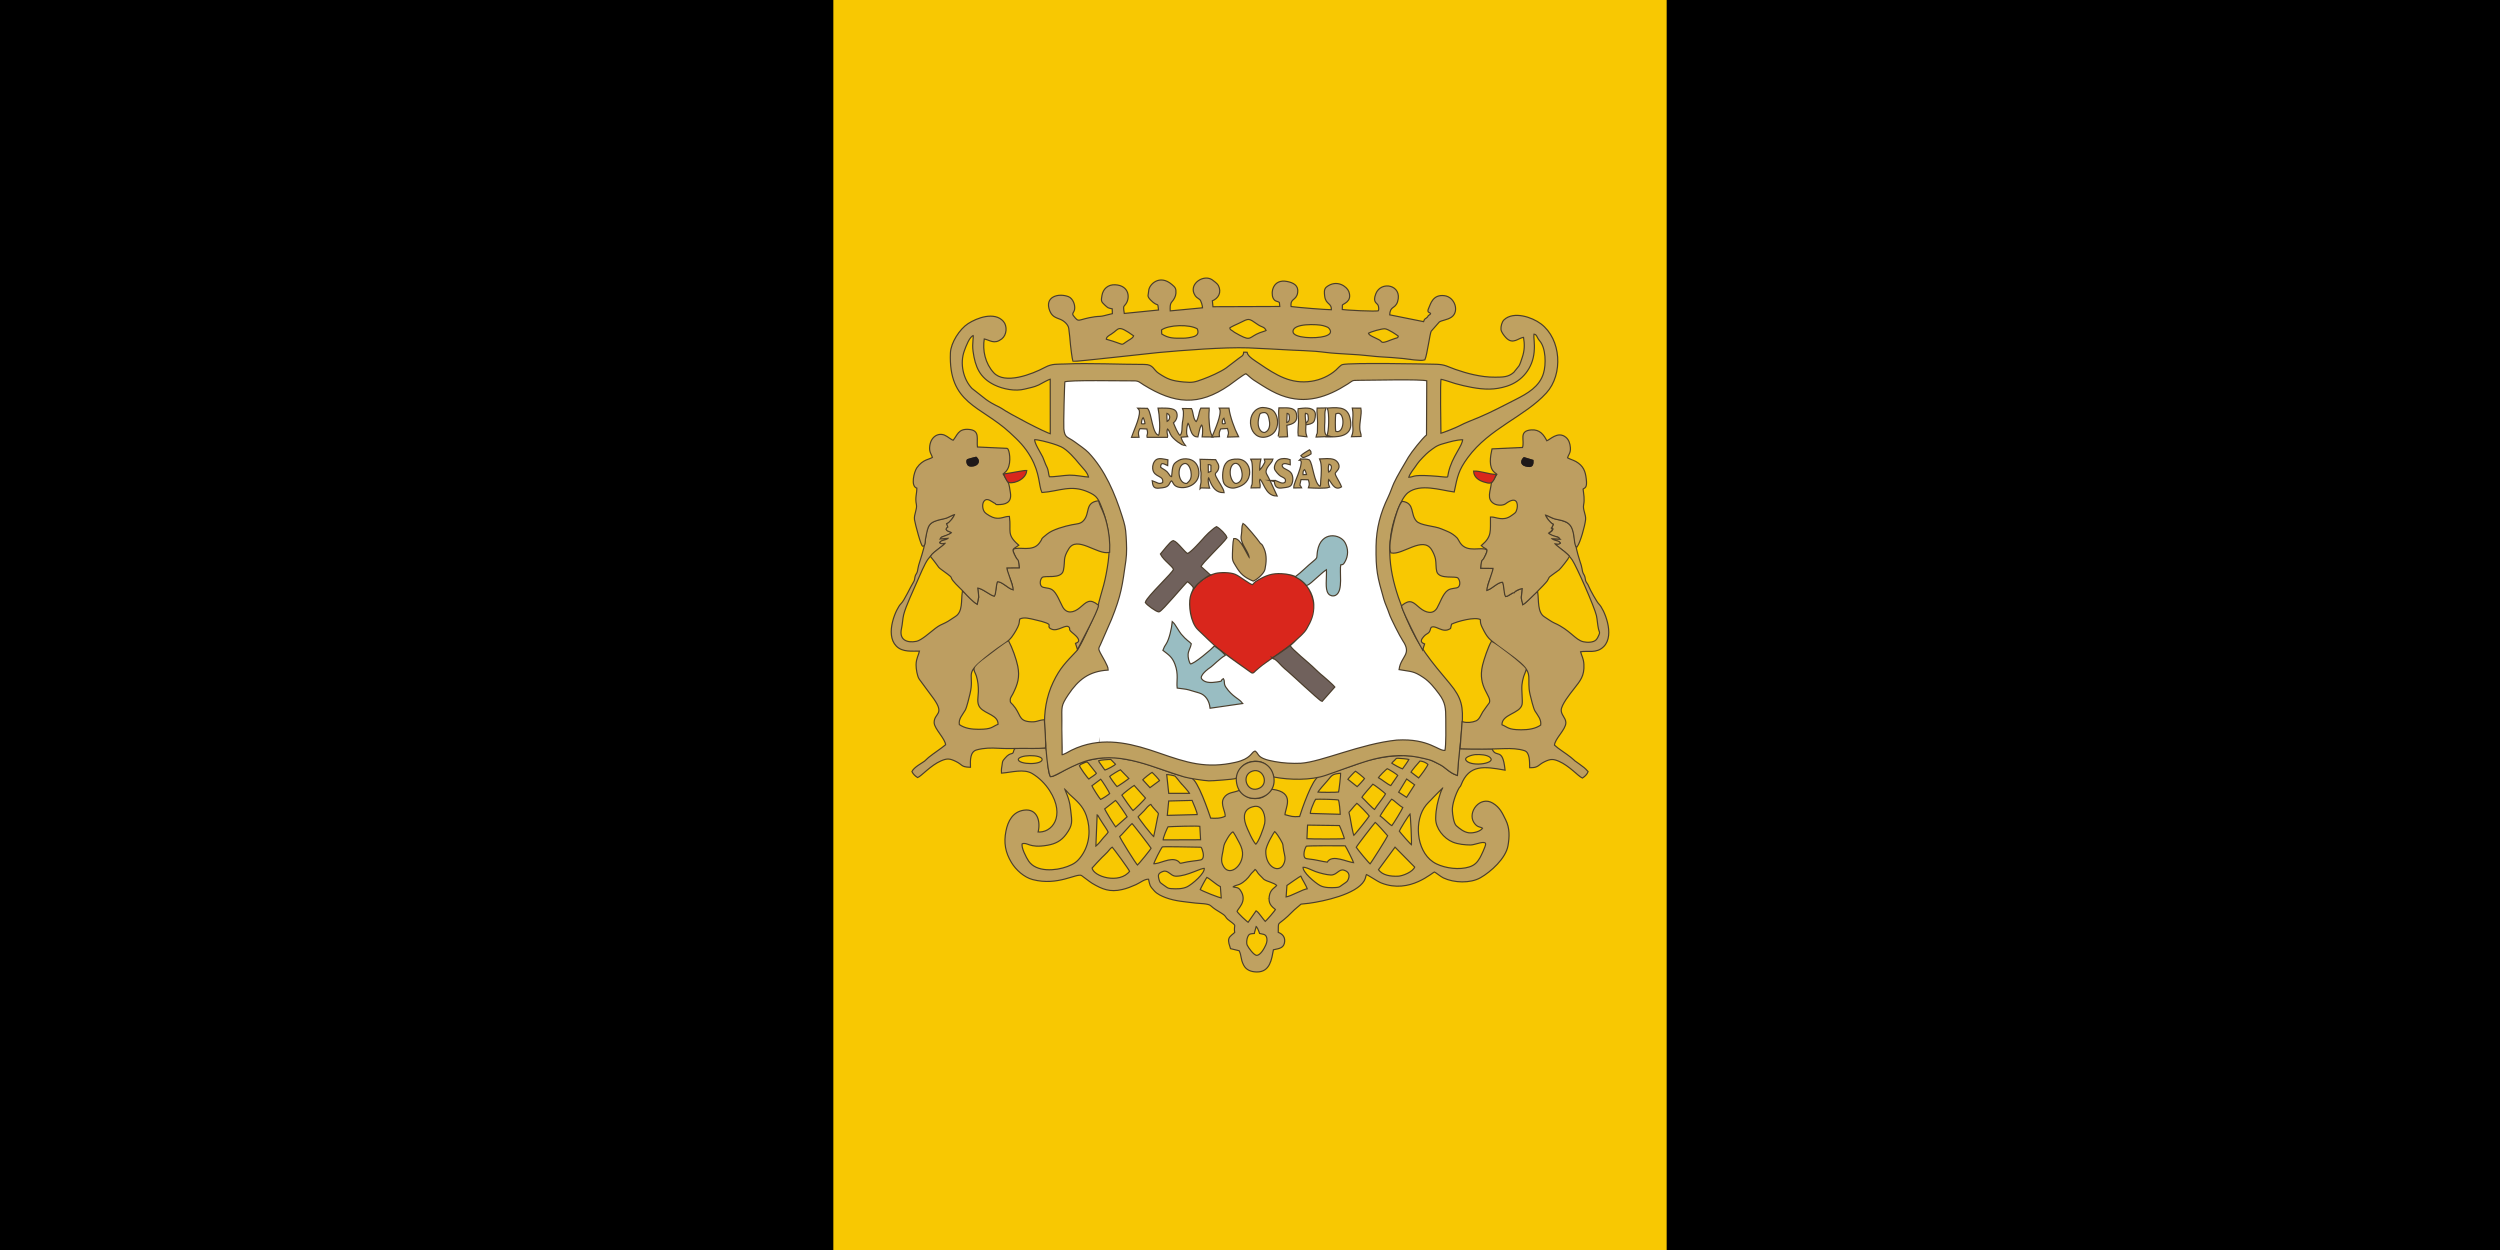 <svg width="1200" height="600" version="1.1" viewBox="0 0 1125 562.5" xmlns="http://www.w3.org/2000/svg">
 <g transform="translate(140.438,-364.216)">
  <path d="m-140.438 364.216h1125v562.5h-1125z" stroke-width=".495" style="paint-order:fill markers stroke"/>
  <path d="m234.562 364.216h375v562.5h-375z" fill="#f8c802" stroke-width=".286" style="paint-order:fill markers stroke"/>
  <g transform="translate(4.4243466e-5,-3.9306457e-5)">
   <path d="m412.49 537.418c-13.694 9.416-24.355 8.284-38.123-0.212-1.848-1.141-2.26-1.893-4.558-1.871-4.903 0.037-30.317-0.485-31.304 0.538-0.199 0.39-0.671 19.715-0.494 21.394 0.442 4.292 1.776 3.622 5.067 6.037 1.649 1.207 4.778 3.358 6.096 4.742 7.436 7.833 11.852 18.368 15.077 28.528 1.193 3.747 1.575 5.176 1.804 9.181 0.206 3.46 0.376 7.208-0.11 10.646-1.62 11.404-2.083 15.55-6.478 26.475l-4.955 11.316c-0.913 1.782-1.025 2.054-0.075 3.909 0.876 1.708 3.505 5.816 3.534 7.399-8.555 0.596-13.325 4.33-17.933 11.228-3.401 5.095-2.908 5.559-2.908 11.662l0.117 15.681c0.64 0.331 3.652-1.539 4.587-2.011 1.553-0.788 3.218-1.435 4.874-1.965 11.772-3.755 23.118-0.677 34.323 3.217 12.545 4.366 21.268 7.208 34.609 4.204 6.987-1.576 7.275-4.625 8.637-5.052 1.259 0.839 0.957 2.1 3.571 3.285 1.686 0.766 3.424 1.068 5.22 1.421 3.563 0.699 8.318 0.979 11.926 0.773 9.369-0.631 26.98-8.786 43.239-10.433 14.526-0.817 18.539 5.175 21.764 4.638 0.64-2.26 0.427-11.477 0.427-14.363 0-4.785-0.111-7.489-3.1-11.479-2.076-2.768-4.138-5.441-7.075-7.421-4.579-3.1-5.646-2.636-10.814-3.563 0.869-5.735 5.882-6.596 1.597-12.935-1.303-1.936-5.418-10.057-6.052-12.037-0.744-2.304-1.841-4.455-2.452-6.605-2.864-9.991-3.628-12.891-3.474-23.787 0.11-7.892 1.965-14.872 5.382-21.888 1.046-2.15 1.685-4.285 2.642-6.412 1.296-2.886 4.765-8.614 6.495-11.589 1.215-2.084 6.324-8.599 8.179-9.99l0.11-24.723c-2.687-0.869-25.142-0.286-31.143-0.264-3.07 8e-3 -2.384 0.146-4.792 1.685-9.299 5.956-18.826 9.174-29.7 5.118-2.923-1.09-5.838-2.755-8.474-4.404-1.325-0.832-2.635-1.656-3.924-2.503-5.137-4.734-6.007-1.281-11.338 2.43z" fill="#fff" stroke-width=".258" style="paint-order:fill markers stroke"/>
   <g transform="matrix(7.362,0,0,-7.362,423.765,784.027)">
    <path d="m0 0 0.122 0.442c0.115-0.015 0.217-0.328 0.259-0.444 0.166-0.045 0.337-0.029 0.418-0.211 0.077-0.172 0.045-0.359-0.027-0.526-0.09-0.209-0.337-0.667-0.594-0.668-0.195-1e-3 -0.536 0.476-0.614 0.647-0.061 0.131-0.03 0.385 0.025 0.517 0.094 0.227 0.185 0.221 0.411 0.243zm-3.318 2.638c0.04 0.113 0.366 0.72 0.439 0.802 0.275-0.126 0.611-0.482 0.87-0.583l0.059-0.761c-0.129-9e-3 -1.287 0.455-1.368 0.542zm5.254-0.482 0.055 0.765c0.162 0.108 0.769 0.554 0.9 0.597 0.113-0.273 0.344-0.582 0.421-0.847-0.357-0.048-1-0.467-1.376-0.515zm-0.568-0.717c-0.03-0.092-0.582-0.731-0.67-0.786-0.139 0.137-0.427 0.575-0.546 0.649l-0.488-0.698c-0.112 0.048-0.665 0.581-0.72 0.695-0.012 0.187 0.687 0.619 0.193 1.307-0.141 0.196-0.287 0.101-0.447 0.196 0.061 0.127 0.286 0.141 0.418 0.199 0.26 0.115 0.511 0.359 0.663 0.59 0.072 0.11 0.195 0.185 0.298 0.334 0.149-0.075 0.16-0.204 0.267-0.31 0.058-0.058 0.269-0.285 0.296-0.305 0.19-0.146 0.622-0.196 0.81-0.399-0.073-0.171-0.402-0.224-0.462-0.688-0.054-0.418 0.106-0.556 0.388-0.784zm-4.361 2.537c0.072-0.35-0.765-1.039-1.054-1.184-0.297-0.148-0.663-0.142-0.991-0.122-0.194 0.012-0.234 0.038-0.388 0.15-0.068 0.05-0.29 0.197-0.327 0.249-0.056 0.08-0.125 0.344-0.113 0.441 0.019 0.162 0.168 0.234 0.307 0.283 0.335 0.118 0.498-0.289 0.794-0.29 0.702-3e-3 1.54 0.53 1.772 0.473zm-6.929-1e-3c0.186 0.21 0.422 0.466 0.618 0.665 0.116 0.118 0.215 0.195 0.331 0.325 0.082 0.091 0.222 0.287 0.333 0.318 0.077-0.072 1.074-1.418 1.09-1.525-0.643-0.848-2.299-0.359-2.372 0.217zm12.901 0.068c0.197 0.045 0.611-0.193 0.824-0.265 0.263-0.089 0.636-0.192 0.912-0.202 0.34-0.012 0.477 0.393 0.808 0.294 0.359-0.107 0.421-0.4 0.229-0.714-0.042-0.068-0.232-0.186-0.309-0.24-0.17-0.12-0.183-0.16-0.403-0.176-0.316-0.023-0.719-0.027-1.003 0.123-0.285 0.151-1.126 0.837-1.058 1.18zm4.599-0.176 1.052 1.43 1.247-1.265c-0.102-0.319-0.758-0.595-1.069-0.603-0.436-0.012-0.97 0.042-1.23 0.438zm-13.731 0.33c0.011 0.139 0.443 0.985 0.543 1.092 0.088 0.043 1.837-0.012 2.241-0.012 0.202 1e-3 0.189-3e-3 0.258-0.196 0.068-0.19 0.143-0.575-0.115-0.652-0.164-0.048-0.735-0.08-1.152-0.19-0.203-0.053-0.149 0.045-0.29 0.13-0.424 0.257-1.11-0.223-1.485-0.172zm4.884 2.021c0.09-0.058 0.287-0.457 0.355-0.578 0.121-0.217 0.237-0.453 0.26-0.707 0.078-0.883-0.92-1.663-1.292-0.759-0.112 0.272-0.029 0.537 0.022 0.81 0.065 0.348 0.035 0.388 0.222 0.709 0.095 0.163 0.255 0.46 0.433 0.525zm4.459-0.883c0.178 0.037 2.101 0.033 2.416 0.025 0.075-0.085 0.521-0.983 0.546-1.104-0.435 0.01-1.367 0.553-1.641 0.032-0.369 0.041-0.736 0.16-1.146 0.194-0.244 0.02-0.335 0.071-0.333 0.341 2e-3 0.175 0.064 0.368 0.158 0.512zm-1.919 0.906c0.13-0.077 0.304-0.371 0.388-0.511 0.216-0.36 0.134-0.333 0.205-0.696 0.055-0.281 0.134-0.467 0.032-0.754-0.271-0.767-1.229-0.33-1.199 0.735 9e-3 0.322 0.469 1.12 0.574 1.226zm-6.532 0.281c0.294 0.021 1.792 0.07 1.997 0.026l0.05-0.889-2.357-9e-3c-0.047 0.138 0.266 0.82 0.31 0.872zm8.513 0.105 2.006-0.029c0.065-0.125 0.319-0.752 0.316-0.864-0.166-0.042-2.114-0.034-2.363-8e-3zm-11.495-0.723c0.152 0.101 0.605 0.669 0.804 0.827 0.078-0.051 1.106-1.394 1.203-1.552-0.03-0.096-0.781-1.013-0.875-1.08-0.106 0.066-1.105 1.676-1.132 1.805zm15.357-1.732c-0.081 0.032-0.82 0.932-0.893 1.061 0.041 0.106 1.056 1.418 1.193 1.569 0.14-0.074 0.672-0.701 0.812-0.859-0.037-0.116-1.039-1.714-1.112-1.771zm-16.805 1.075 0.082 2.014c0.126-0.031 0.091-0.051 0.215-0.243 0.061-0.096 0.118-0.191 0.18-0.284 0.084-0.125 0.308-0.455 0.355-0.573-0.055-0.12-0.293-0.339-0.384-0.461-0.083-0.113-0.332-0.415-0.448-0.453zm18.544 0.969c0.025 0.095 0.622 1.075 0.718 1.123 0.051-0.084 0.13-1.842 0.095-2.01-0.086 9e-3 -0.758 0.807-0.813 0.887zm-8.727-0.835c-0.168 0.08-0.571 1-0.643 1.209-0.198 0.569-0.112 1.053 0.537 1.176 0.574 0.109 0.762-0.646 0.681-1.084-0.046-0.248-0.382-1.189-0.575-1.301zm6.169 2.586c0.117-0.056 0.749-0.716 0.806-0.822-0.07-0.13-0.91-1.191-0.997-1.239-0.095 0.159-0.21 0.934-0.259 1.174-0.085 0.418-0.106 0.224 0.113 0.51 0.073 0.095 0.249 0.299 0.337 0.377zm-11.622-0.819 0.094 0.951 1.486 0.038c0.075-0.207 0.347-0.762 0.325-0.938zm-0.768-1.316c-0.128 0.038-0.995 1.18-1.018 1.268 0.099 0.122 0.272 0.265 0.389 0.396 0.125 0.139 0.262 0.345 0.448 0.404 0.057-0.118 0.224-0.289 0.317-0.396 0.219-0.25 0.177-0.129 0.105-0.494-0.076-0.387-0.151-0.795-0.241-1.178zm9.849 2.372c0.182 0.016 1.349-2e-3 1.446-0.051 0.067-0.099 0.12-0.778 0.12-0.939l-1.893 0.055c-0.054 0.138 0.238 0.802 0.327 0.935zm-12.913-0.614 0.706 0.553c0.128-0.064 0.728-0.981 0.757-1.053l-0.747-0.658c-0.078 0.057-0.684 1.048-0.716 1.158zm17.611-1.076c-0.177 0.057-0.554 0.498-0.775 0.618 0.033 0.111 0.662 1.027 0.748 1.087 0.231-0.118 0.471-0.413 0.728-0.535-0.043-0.151-0.583-1.026-0.701-1.17zm-16.561 1.915c0.079 0.103 0.687 0.575 0.807 0.633l0.73-0.818c-0.059-0.105-0.715-0.76-0.812-0.809-0.096 0.069-0.639 0.848-0.725 0.994zm15.502-0.929c-0.145 0.053-0.661 0.636-0.825 0.784 0.044 0.128 0.576 0.705 0.704 0.854 0.1-0.036 0.747-0.533 0.822-0.627-0.044-0.145-0.578-0.799-0.701-1.011zm-19.004 1.358c0.112-0.033 0.279-0.274 0.383-0.368 0.446-0.404 0.821-0.71 1.03-1.319 0.283-0.827 0.21-1.758-0.301-2.481-0.26-0.368-0.468-0.511-0.889-0.668-0.714-0.266-1.917-0.366-2.403 0.348-0.143 0.21-0.496 0.88-0.392 1.107 0.394 0.139 0.411-0.283 1.562-0.083 0.493 0.086 0.836 0.265 1.129 0.669 0.402 0.553 0.345 0.746 0.269 1.396-0.038 0.325-0.053 0.44-0.147 0.755-0.065 0.217-0.19 0.465-0.241 0.644zm23.173 0.054c0.063-0.065-0.013-0.055-0.115-0.362-0.173-0.517-0.28-0.968-0.292-1.541-0.012-0.604 0.487-1.206 1.029-1.427 0.312-0.126 0.741-0.17 1.075-0.17 0.261 1e-3 0.942 0.334 0.949 0.016 3e-3 -0.137-0.278-0.726-0.36-0.866-0.167-0.288-0.344-0.462-0.669-0.564-0.613-0.193-1.455-0.09-2.03 0.19-1.2 0.583-1.41 2.454-0.777 3.465 0.185 0.294 0.362 0.411 0.576 0.656 0.059 0.067 0.584 0.592 0.614 0.603zm-20.912 0.533c0.097-0.091 0.547-0.81 0.586-0.934-0.102-0.099-0.488-0.362-0.614-0.389-0.105 0.111-0.519 0.752-0.559 0.884zm18.702-1.207-0.545 0.354 0.527 0.869 0.545-0.4zm-16.185 1.122c0.065 0.093 0.52 0.458 0.623 0.497 0.119-0.106 0.447-0.435 0.493-0.559l-0.633-0.467zm12.536 0.025c0.048 0.087 0.435 0.501 0.51 0.543 0.088-0.039 0.557-0.419 0.602-0.489-0.052-0.087-0.409-0.479-0.496-0.543zm-14.557 0.191c0.079 0.08 0.607 0.408 0.713 0.438l0.558-0.575c-0.06-0.071-0.697-0.51-0.784-0.538-0.084 0.068-0.457 0.586-0.487 0.675zm12.729-0.999c5e-3 0.11 0.492 0.615 0.596 0.747 0.302 0.381 0.344 0.431 0.873 0.474 0.016-0.135-0.093-1.058-0.13-1.217-0.12-0.032-1.195-0.029-1.339-4e-3zm-8.363 0.673c0.122-0.146 0.579-0.615 0.613-0.755l-1.356 2e-3 -0.131 1.219c0.097 0.011 0.505-0.057 0.578-0.105 0.03-0.02 0.254-0.31 0.296-0.361zm12.06 0.224c0.032 0.101 0.505 0.565 0.58 0.607 0.134-0.051 0.628-0.348 0.691-0.454l-0.455-0.664c-0.241 0.084-0.559 0.382-0.816 0.511zm1.992 0.348c0.044 0.102 0.478 0.62 0.581 0.724 0.192-8e-3 0.406-0.102 0.541-0.232-0.014-0.132-0.477-0.752-0.604-0.888zm-19.077 0.737c0.151 0.049 0.623 0.085 0.789 0.08l0.32-0.325c-0.067-0.116-0.551-0.356-0.701-0.399-0.059 0.049-0.176 0.231-0.231 0.306-0.132 0.182-0.188 0.231-0.177 0.338zm23.066 0.377c0.254 0.015 0.737 1e-3 0.925-0.193 0.414-0.426-1.11-0.639-1.491-0.263-0.293 0.288 0.378 0.445 0.566 0.456zm-5.164-0.568c0.05 0.087 0.129 0.15 0.2 0.218 0.097 0.095 0.083 0.133 0.23 0.126 0.19-0.01 0.53-0.034 0.707-0.083-0.039-0.138-0.324-0.505-0.419-0.642-0.106 0.016-0.634 0.305-0.718 0.381zm-22.818 0.219c-0.032 0.359 1.5 0.394 1.528 0.025 0.031-0.404-1.497-0.377-1.528-0.025zm4.101-0.125c0.14 0.01 0.139 0.057 0.246-0.061l0.505-0.639c-0.061-0.13-0.382-0.282-0.504-0.402-0.103 0.061-0.603 0.762-0.615 0.872 0.078 0.099 0.164 0.136 0.276 0.185-0.296-0.08-0.748-0.293-1.025-0.441-0.231-0.124-0.768-0.488-1.01-0.447-0.22 0.381-0.143 1.272-0.281 1.736-0.222 0.032-1.191-0.011-1.557-0.012-0.173 0-0.305 0.049-0.343-0.126-0.075-0.35-0.187-0.037-0.557-0.486-0.142-0.173-0.118-0.132-0.153-0.363-0.028-0.183-0.053-0.278-0.041-0.472 0.569 0.041 1.335 0.282 1.863-0.033 0.432-0.258 0.809-0.634 1.078-1.056 1.022-1.601 0.114-2.682-0.781-2.579 0.177 0.63-0.014 1.446-0.816 1.329-0.664-0.096-0.95-0.645-1.069-1.249-0.14-0.709-0.039-1.277 0.327-1.889 0.27-0.451 0.766-0.899 1.282-1.034 1.528-0.4 2.648 0.402 2.983 0.251 0.035-0.016 0.519-0.398 0.664-0.484 0.614-0.365 1.069-0.544 1.796-0.377 0.319 0.073 0.552 0.172 0.847 0.301 0.252 0.11 0.533 0.364 0.812 0.331 0.086-0.406 0.069-0.418 0.357-0.732 0.17-0.184 0.435-0.305 0.67-0.393 0.598-0.223 1.192-0.252 1.822-0.332 0.237-0.031 0.769-0.02 0.933-0.162 0.273-0.236 0.339-0.254 0.628-0.438 0.106-0.067 0.235-0.143 0.298-0.25 0.077-0.128 0.161-0.183 0.276-0.269 0.478-0.354 0.203-0.209 0.289-0.726-0.088-0.096-0.298-0.217-0.356-0.365-0.065-0.169 0.041-0.402 0.092-0.581l0.525-0.127c0.171-0.338 0.082-0.51 0.281-0.894 0.15-0.291 0.438-0.392 0.766-0.398 0.784-0.014 0.877 0.741 0.991 1.35 0.249 0.067 0.587 0.062 0.663 0.367 0.083 0.337-0.081 0.535-0.374 0.644 0.024 0.768-0.095 0.409 0.589 1.03 0.164 0.149 0.376 0.385 0.547 0.517 0.441 0.341 0.075 0.194 0.777 0.29 0.883 0.121 2.882 0.54 3.352 1.368 0.093 0.165 0.078 0.28 0.143 0.396 0.123-0.025 0.683-0.424 0.939-0.525 1.746-0.69 3.108 0.677 3.24 0.674 0.079-0.021 0.39-0.286 0.561-0.367 0.639-0.302 1.619-0.335 2.225 8e-3 0.643 0.364 1.538 1.179 1.67 1.932 0.094 0.53 0.112 1.059-0.132 1.551-0.213 0.429-0.352 0.759-0.781 1.018-0.738 0.446-1.493-0.53-1.105-1.133 0.213-0.331 0.374-0.215 0.545-0.363-0.123-0.244-0.632-0.363-0.899-0.322-0.31 0.047-0.553 0.246-0.772 0.437-0.179 0.155-0.242 0.71-0.256 0.949-0.024 0.387 0.209 1.048 0.411 1.399 0.058 0.101 0.074 0.062 0.12 0.18 0.504 1.31 1.467 1.158 2.685 0.943-0.148 1.365-0.494 0.616-0.782 1.223l-1.941 9e-3 -0.125-1.633c-0.461 0.089-0.768 0.514-1.149 0.696-0.679 0.326-0.597 0.29-1.377 0.448-0.916 0.186-2.302-0.027-3.201-0.301-0.25-0.076-0.395-0.189-0.66-0.267-0.256-0.075-0.458-0.083-0.725-0.179-0.58-0.21-0.744-0.33-1.344-0.454-0.393-0.081-1.056-2.036-1.185-2.454-0.496-0.031-0.499 1e-3 -0.958 0.12-0.016 0.414 0.681 1.371-0.765 1.544-0.316-0.314-0.446-0.553-0.982-0.568-0.473-0.014-0.724 0.186-1.011 0.498-0.309-0.138-0.7-0.098-0.917-0.447-0.229-0.368 0.149-0.843 0.083-1.127-0.327-0.148-0.598-0.141-0.942-0.12-0.122 0.361-0.802 2.395-1.193 2.462-1.372 0.237-2.488 0.917-3.932 1.125-0.22 0.031-0.4 0.105-0.61 0.115-0.742 0.037-1.23-0.056-1.931-0.221z" fill="none" stroke="#4a3d2b" stroke-miterlimit="22.926" stroke-width=".145"/>
    <path d="m0 0 0.122 0.442c0.115-0.015 0.217-0.328 0.259-0.444 0.166-0.045 0.337-0.029 0.418-0.211 0.077-0.172 0.045-0.359-0.027-0.526-0.09-0.209-0.337-0.667-0.594-0.668-0.195-1e-3 -0.536 0.476-0.614 0.647-0.061 0.131-0.03 0.385 0.025 0.517 0.094 0.227 0.185 0.221 0.411 0.243m-3.318 2.638c0.04 0.113 0.366 0.72 0.439 0.802 0.275-0.126 0.611-0.482 0.87-0.583l0.059-0.761c-0.129-9e-3 -1.287 0.455-1.368 0.542m5.254-0.482 0.055 0.765c0.162 0.108 0.769 0.554 0.9 0.597 0.113-0.273 0.344-0.582 0.421-0.847-0.357-0.048-1-0.467-1.376-0.515m-0.568-0.717c-0.03-0.092-0.582-0.731-0.67-0.786-0.139 0.137-0.427 0.575-0.546 0.649l-0.488-0.698c-0.112 0.048-0.665 0.581-0.72 0.695-0.012 0.187 0.687 0.619 0.193 1.307-0.141 0.196-0.287 0.101-0.447 0.196 0.061 0.127 0.286 0.141 0.418 0.199 0.26 0.115 0.511 0.359 0.663 0.59 0.072 0.11 0.195 0.185 0.298 0.334 0.149-0.075 0.16-0.204 0.267-0.31 0.058-0.058 0.269-0.285 0.296-0.305 0.19-0.146 0.622-0.196 0.81-0.399-0.073-0.171-0.402-0.224-0.462-0.688-0.054-0.418 0.106-0.556 0.388-0.784m-4.361 2.537c0.072-0.35-0.765-1.039-1.054-1.184-0.297-0.148-0.663-0.142-0.991-0.122-0.194 0.012-0.234 0.038-0.388 0.15-0.068 0.05-0.29 0.197-0.327 0.249-0.056 0.08-0.125 0.344-0.113 0.441 0.019 0.162 0.168 0.234 0.307 0.283 0.335 0.118 0.498-0.289 0.794-0.29 0.702-3e-3 1.54 0.53 1.772 0.473m-6.929-1e-3c0.186 0.21 0.422 0.466 0.618 0.665 0.116 0.118 0.215 0.195 0.331 0.325 0.082 0.091 0.222 0.287 0.333 0.318 0.077-0.072 1.074-1.418 1.09-1.525-0.643-0.848-2.299-0.359-2.372 0.217m12.901 0.068c0.197 0.045 0.611-0.193 0.824-0.265 0.263-0.089 0.636-0.192 0.912-0.202 0.34-0.012 0.477 0.393 0.808 0.294 0.359-0.107 0.421-0.4 0.229-0.714-0.042-0.068-0.232-0.186-0.309-0.24-0.17-0.12-0.183-0.16-0.403-0.176-0.316-0.023-0.719-0.027-1.003 0.123-0.285 0.151-1.126 0.837-1.058 1.18m4.599-0.176 1.052 1.43 1.247-1.265c-0.102-0.319-0.758-0.595-1.069-0.603-0.436-0.012-0.97 0.042-1.23 0.438m-13.731 0.33c0.011 0.139 0.443 0.985 0.543 1.092 0.088 0.043 1.837-0.012 2.241-0.012 0.202 1e-3 0.189-3e-3 0.258-0.196 0.068-0.19 0.143-0.575-0.115-0.652-0.164-0.048-0.735-0.08-1.152-0.19-0.203-0.053-0.149 0.045-0.29 0.13-0.424 0.257-1.11-0.223-1.485-0.172m4.884 2.021c0.09-0.058 0.287-0.457 0.355-0.578 0.121-0.217 0.237-0.453 0.26-0.707 0.078-0.883-0.92-1.663-1.292-0.759-0.112 0.272-0.029 0.537 0.022 0.81 0.065 0.348 0.035 0.388 0.222 0.709 0.095 0.163 0.255 0.46 0.433 0.525m4.459-0.883c0.178 0.037 2.101 0.033 2.416 0.025 0.075-0.085 0.521-0.983 0.546-1.104-0.435 0.01-1.367 0.553-1.641 0.032-0.369 0.041-0.736 0.16-1.146 0.194-0.244 0.02-0.335 0.071-0.333 0.341 2e-3 0.175 0.064 0.368 0.158 0.512m-1.919 0.906c0.13-0.077 0.304-0.371 0.388-0.511 0.216-0.36 0.134-0.333 0.205-0.696 0.055-0.281 0.134-0.467 0.032-0.754-0.271-0.767-1.229-0.33-1.199 0.735 9e-3 0.322 0.469 1.12 0.574 1.226m-6.532 0.281c0.294 0.021 1.792 0.07 1.997 0.026l0.05-0.889-2.357-9e-3c-0.047 0.138 0.266 0.82 0.31 0.872m8.513 0.105 2.006-0.029c0.065-0.125 0.319-0.752 0.316-0.864-0.166-0.042-2.114-0.034-2.363-8e-3zm-11.495-0.723c0.152 0.101 0.605 0.669 0.804 0.827 0.078-0.051 1.106-1.394 1.203-1.552-0.03-0.096-0.781-1.013-0.875-1.08-0.106 0.066-1.105 1.676-1.132 1.805m15.357-1.732c-0.081 0.032-0.82 0.932-0.893 1.061 0.041 0.106 1.056 1.418 1.193 1.569 0.14-0.074 0.672-0.701 0.812-0.859-0.037-0.116-1.039-1.714-1.112-1.771m-16.805 1.075 0.082 2.014c0.126-0.031 0.091-0.051 0.215-0.243 0.061-0.096 0.118-0.191 0.18-0.284 0.084-0.125 0.308-0.455 0.355-0.573-0.055-0.12-0.293-0.339-0.384-0.461-0.083-0.113-0.332-0.415-0.448-0.453m18.544 0.969c0.025 0.095 0.622 1.075 0.718 1.123 0.051-0.084 0.13-1.842 0.095-2.01-0.086 9e-3 -0.758 0.807-0.813 0.887m-8.727-0.835c-0.168 0.08-0.571 1-0.643 1.209-0.198 0.569-0.112 1.053 0.537 1.176 0.574 0.109 0.762-0.646 0.681-1.084-0.046-0.248-0.382-1.189-0.575-1.301m6.169 2.586c0.117-0.056 0.749-0.716 0.806-0.822-0.07-0.13-0.91-1.191-0.997-1.239-0.095 0.159-0.21 0.934-0.259 1.174-0.085 0.418-0.106 0.224 0.113 0.51 0.073 0.095 0.249 0.299 0.337 0.377m-11.622-0.819 0.094 0.951 1.486 0.038c0.075-0.207 0.347-0.762 0.325-0.938zm-0.768-1.316c-0.128 0.038-0.995 1.18-1.018 1.268 0.099 0.122 0.272 0.265 0.389 0.396 0.125 0.139 0.262 0.345 0.448 0.404 0.057-0.118 0.224-0.289 0.317-0.396 0.219-0.25 0.177-0.129 0.105-0.494-0.076-0.387-0.151-0.795-0.241-1.178m9.849 2.372c0.182 0.016 1.349-2e-3 1.446-0.051 0.067-0.099 0.12-0.778 0.12-0.939l-1.893 0.055c-0.054 0.138 0.238 0.802 0.327 0.935m-12.913-0.614 0.706 0.553c0.128-0.064 0.728-0.981 0.757-1.053l-0.747-0.658c-0.078 0.057-0.684 1.048-0.716 1.158m17.611-1.076c-0.177 0.057-0.554 0.498-0.775 0.618 0.033 0.111 0.662 1.027 0.748 1.087 0.231-0.118 0.471-0.413 0.728-0.535-0.043-0.151-0.583-1.026-0.701-1.17m-16.561 1.915c0.079 0.103 0.687 0.575 0.807 0.633l0.73-0.818c-0.059-0.105-0.715-0.76-0.812-0.809-0.096 0.069-0.639 0.848-0.725 0.994m15.502-0.929c-0.145 0.053-0.661 0.636-0.825 0.784 0.044 0.128 0.576 0.705 0.704 0.854 0.1-0.036 0.747-0.533 0.822-0.627-0.044-0.145-0.578-0.799-0.701-1.011m-19.004 1.358c0.112-0.033 0.279-0.274 0.383-0.368 0.446-0.404 0.821-0.71 1.03-1.319 0.283-0.827 0.21-1.758-0.301-2.481-0.26-0.368-0.468-0.511-0.889-0.668-0.714-0.266-1.917-0.366-2.403 0.348-0.143 0.21-0.496 0.88-0.392 1.107 0.394 0.139 0.411-0.283 1.562-0.083 0.493 0.086 0.836 0.265 1.129 0.669 0.402 0.553 0.345 0.746 0.269 1.396-0.038 0.325-0.053 0.44-0.147 0.755-0.065 0.217-0.19 0.465-0.241 0.644m23.173 0.054c0.063-0.065-0.013-0.055-0.115-0.362-0.173-0.517-0.28-0.968-0.292-1.541-0.012-0.604 0.487-1.206 1.029-1.427 0.312-0.126 0.741-0.17 1.075-0.17 0.261 1e-3 0.942 0.334 0.949 0.016 3e-3 -0.137-0.278-0.726-0.36-0.866-0.167-0.288-0.344-0.462-0.669-0.564-0.613-0.193-1.455-0.09-2.03 0.19-1.2 0.583-1.41 2.454-0.777 3.465 0.185 0.294 0.362 0.411 0.576 0.656 0.059 0.067 0.584 0.592 0.614 0.603m-20.912 0.533c0.097-0.091 0.547-0.81 0.586-0.934-0.102-0.099-0.488-0.362-0.614-0.389-0.105 0.111-0.519 0.752-0.559 0.884zm18.702-1.207-0.545 0.354 0.527 0.869 0.545-0.4zm-16.185 1.122c0.065 0.093 0.52 0.458 0.623 0.497 0.119-0.106 0.447-0.435 0.493-0.559l-0.633-0.467zm12.536 0.025c0.048 0.087 0.435 0.501 0.51 0.543 0.088-0.039 0.557-0.419 0.602-0.489-0.052-0.087-0.409-0.479-0.496-0.543zm-14.557 0.191c0.079 0.08 0.607 0.408 0.713 0.438l0.558-0.575c-0.06-0.071-0.697-0.51-0.784-0.538-0.084 0.068-0.457 0.586-0.487 0.675m12.729-0.999c5e-3 0.11 0.492 0.615 0.596 0.747 0.302 0.381 0.344 0.431 0.873 0.474 0.016-0.135-0.093-1.058-0.13-1.217-0.12-0.032-1.195-0.029-1.339-4e-3m-8.363 0.673c0.122-0.146 0.579-0.615 0.613-0.755l-1.356 2e-3 -0.131 1.219c0.097 0.011 0.505-0.057 0.578-0.105 0.03-0.02 0.254-0.31 0.296-0.361m12.06 0.224c0.032 0.101 0.505 0.565 0.58 0.607 0.134-0.051 0.628-0.348 0.691-0.454l-0.455-0.664c-0.241 0.084-0.559 0.382-0.816 0.511m1.992 0.348c0.044 0.102 0.478 0.62 0.581 0.724 0.192-8e-3 0.406-0.102 0.541-0.232-0.014-0.132-0.477-0.752-0.604-0.888zm-19.077 0.737c0.151 0.049 0.623 0.085 0.789 0.08l0.32-0.325c-0.067-0.116-0.551-0.356-0.701-0.399-0.059 0.049-0.176 0.231-0.231 0.306-0.132 0.182-0.188 0.231-0.177 0.338m23.066 0.377c0.254 0.015 0.737 1e-3 0.925-0.193 0.414-0.426-1.11-0.639-1.491-0.263-0.293 0.288 0.378 0.445 0.566 0.456m-5.164-0.568c0.05 0.087 0.129 0.15 0.2 0.218 0.097 0.095 0.083 0.133 0.23 0.126 0.19-0.01 0.53-0.034 0.707-0.083-0.039-0.138-0.324-0.505-0.419-0.642-0.106 0.016-0.634 0.305-0.718 0.381m-22.818 0.219c-0.032 0.359 1.5 0.394 1.528 0.025 0.031-0.404-1.497-0.377-1.528-0.025m4.101-0.125c0.14 0.01 0.139 0.057 0.246-0.061l0.505-0.639c-0.061-0.13-0.382-0.282-0.504-0.402-0.103 0.061-0.603 0.762-0.615 0.872 0.078 0.099 0.164 0.136 0.276 0.185-0.296-0.08-0.748-0.293-1.025-0.441-0.231-0.124-0.768-0.488-1.01-0.447-0.22 0.381-0.143 1.272-0.281 1.736-0.222 0.032-1.191-0.011-1.557-0.012-0.173 0-0.305 0.049-0.343-0.126-0.075-0.35-0.187-0.037-0.557-0.486-0.142-0.173-0.118-0.132-0.153-0.363-0.028-0.183-0.053-0.278-0.041-0.472 0.569 0.041 1.335 0.282 1.863-0.033 0.432-0.258 0.809-0.634 1.078-1.056 1.022-1.601 0.114-2.682-0.781-2.579 0.177 0.63-0.014 1.446-0.816 1.329-0.664-0.096-0.95-0.645-1.069-1.249-0.14-0.709-0.039-1.277 0.327-1.889 0.27-0.451 0.766-0.899 1.282-1.034 1.528-0.4 2.648 0.402 2.983 0.251 0.035-0.016 0.519-0.398 0.664-0.484 0.614-0.365 1.069-0.544 1.796-0.377 0.319 0.073 0.552 0.172 0.847 0.301 0.252 0.11 0.533 0.364 0.812 0.331 0.086-0.406 0.069-0.418 0.357-0.732 0.17-0.184 0.435-0.305 0.67-0.393 0.598-0.223 1.192-0.252 1.822-0.332 0.237-0.031 0.769-0.02 0.933-0.162 0.273-0.236 0.339-0.254 0.628-0.438 0.106-0.067 0.235-0.143 0.298-0.25 0.077-0.128 0.161-0.183 0.276-0.269 0.478-0.354 0.203-0.209 0.289-0.726-0.088-0.096-0.298-0.217-0.356-0.365-0.065-0.169 0.041-0.402 0.092-0.581l0.525-0.127c0.171-0.338 0.082-0.51 0.281-0.894 0.15-0.291 0.438-0.392 0.766-0.398 0.784-0.014 0.877 0.741 0.991 1.35 0.249 0.067 0.587 0.062 0.663 0.367 0.083 0.337-0.081 0.535-0.374 0.644 0.024 0.768-0.095 0.409 0.589 1.03 0.164 0.149 0.376 0.385 0.547 0.517 0.441 0.341 0.075 0.194 0.777 0.29 0.883 0.121 2.882 0.54 3.352 1.368 0.093 0.165 0.078 0.28 0.143 0.396 0.123-0.025 0.683-0.424 0.939-0.525 1.746-0.69 3.108 0.677 3.24 0.674 0.079-0.021 0.39-0.286 0.561-0.367 0.639-0.302 1.619-0.335 2.225 8e-3 0.643 0.364 1.538 1.179 1.67 1.932 0.094 0.53 0.112 1.059-0.132 1.551-0.213 0.429-0.352 0.759-0.781 1.018-0.738 0.446-1.493-0.53-1.105-1.133 0.213-0.331 0.374-0.215 0.545-0.363-0.123-0.244-0.632-0.363-0.899-0.322-0.31 0.047-0.553 0.246-0.772 0.437-0.179 0.155-0.242 0.71-0.256 0.949-0.024 0.387 0.209 1.048 0.411 1.399 0.058 0.101 0.074 0.062 0.12 0.18 0.504 1.31 1.467 1.158 2.685 0.943-0.148 1.365-0.494 0.616-0.782 1.223l-1.941 9e-3 -0.125-1.633c-0.461 0.089-0.768 0.514-1.149 0.696-0.679 0.326-0.597 0.29-1.377 0.448-0.916 0.186-2.302-0.027-3.201-0.301-0.897-0.339-1.961-0.663-2.729-0.9-0.393-0.081-1.056-2.036-1.185-2.454-0.496-0.031-0.499 1e-3 -0.958 0.12-0.016 0.414 0.681 1.371-0.765 1.544-0.316-0.314-0.446-0.553-0.982-0.568-0.473-0.014-0.724 0.186-1.011 0.498-0.309-0.138-0.7-0.098-0.917-0.447-0.229-0.368 0.149-0.843 0.083-1.127-0.327-0.148-0.598-0.141-0.942-0.12-0.122 0.361-0.802 2.395-1.193 2.462-1.372 0.237-2.488 0.917-3.932 1.125-0.22 0.031-0.4 0.105-0.61 0.115-0.742 0.037-1.23-0.056-1.931-0.221" fill="#bfa161"/>
   </g>
   <g transform="matrix(7.362,0,0,-7.362,493.188,579.258)">
    <path d="m0 0c0.051 0.273 0.328 0.556 0.543 0.89 0.099 0.154 0.539 0.61 0.694 0.728 0.333 0.255 0.479 0.391 0.913 0.509 0.413 0.113 0.78 0.236 1.222 0.24 0.016-0.412-0.656-1.076-0.87-2.063-0.09-0.416 0.109-0.291-1.103-0.216-1.243 0.077-0.978-0.083-1.399-0.088zm-22.853 2.365c0.169 0.041 0.932-0.175 1.137-0.238 0.166-0.052 0.361-0.119 0.519-0.192 0.393-0.183 0.865-0.729 1.129-1.057 0.195-0.244 0.536-0.532 0.579-0.869-0.386 0.026-0.813 0.127-1.197 0.121-0.328-5e-3 -0.997-0.125-1.261-0.094-0.091 0.217-0.045 0.395-0.178 0.643-0.09 0.168-0.151 0.392-0.239 0.581-0.099 0.211-0.562 0.92-0.489 1.105zm1.656-17.188c0 0.829-0.067 0.892 0.395 1.584 0.626 0.937 1.274 1.444 2.436 1.525-4e-3 0.215-0.361 0.773-0.48 1.005-0.129 0.252-0.114 0.289 0.01 0.531l0.673 1.537c0.597 1.484 0.66 2.047 0.88 3.596 0.066 0.467 0.043 0.976 0.015 1.446-0.031 0.544-0.083 0.738-0.245 1.247-0.438 1.38-1.038 2.811-2.048 3.875-0.179 0.188-0.604 0.48-0.828 0.644-0.447 0.328-0.628 0.237-0.688 0.82-0.024 0.228 0.04 2.853 0.067 2.906 0.134 0.139 3.586 0.068 4.252 0.073 0.312 3e-3 0.368-0.099 0.619-0.254 1.87-1.154 3.318-1.308 5.178-0.029 0.2 0.137 0.896 0.684 1.055 0.725 0.17-0.119 0.309-0.28 0.485-0.395 0.175-0.115 0.353-0.227 0.533-0.34 0.358-0.224 0.754-0.45 1.151-0.598 1.477-0.551 2.771-0.114 4.034 0.695 0.327 0.209 0.234 0.228 0.651 0.229 0.815 3e-3 3.865 0.082 4.23-0.036l-0.015-3.358c-0.252-0.189-0.946-1.074-1.111-1.357-0.235-0.404-0.706-1.182-0.882-1.574-0.13-0.289-0.217-0.579-0.359-0.871-0.464-0.953-0.716-1.901-0.731-2.973-0.021-1.48 0.083-1.874 0.472-3.231 0.083-0.292 0.232-0.584 0.333-0.897 0.086-0.269 0.645-1.372 0.822-1.635 0.582-0.861-0.099-0.978-0.217-1.757 0.702-0.126 0.847-0.063 1.469-0.484 0.399-0.269 0.679-0.632 0.961-1.008 0.406-0.542 0.421-0.909 0.421-1.559 0-0.392 0.029-1.644-0.058-1.951-0.438-0.073-0.983 0.741-2.956 0.63-2.208-0.224-4.6-1.331-5.873-1.417-0.49-0.028-1.136 0.01-1.62 0.105-0.244 0.048-0.48 0.089-0.709 0.193-0.355 0.161-0.314 0.332-0.485 0.446-0.185-0.058-0.224-0.472-1.173-0.686-1.812-0.408-2.997-0.022-4.701 0.571-1.522 0.529-3.063 0.947-4.662 0.437-0.225-0.072-0.451-0.16-0.662-0.267-0.127-0.064-0.536-0.318-0.623-0.273 0.016 0.531-0.034 1.461-0.016 2.13zm28.863 23.642c0.236 0.02 0.234-0.226 0.391-0.4 0.412-0.456 0.423-1.489 0.253-2.046-0.252-0.828-0.992-1.247-1.72-1.616-0.726-0.369-1.491-0.776-2.242-1.091-0.306-0.128-0.901-0.357-1.162-0.503-0.166-0.094-1.049-0.455-1.213-0.478 1e-3 0.439-0.062 3.2 0.015 3.374 0.104 0.016 0.747-0.214 0.91-0.26 0.329-0.093 0.66-0.171 0.996-0.232 0.764-0.138 1.393-0.167 2.143 0.075 0.928 0.3 1.543 1.09 1.633 2.049 0.056 0.609-0.051 0.817-4e-3 1.128zm-29.503-2.747 3e-3 -3.418c-0.269 0.028-2.622 1.266-3.015 1.553-0.144 0.105-0.509 0.223-0.971 0.558l-0.857 0.674c-0.545 0.566-0.773 1.551-0.478 2.346 0.092 0.249 0.322 0.903 0.594 0.959 0.067-0.121-0.063-0.495 7e-3 -1 0.132-0.966 0.414-1.599 1.273-2.025 0.524-0.26 1.277-0.405 1.846-0.255 0.302 0.079 0.553 0.111 0.842 0.248 0.161 0.076 0.626 0.362 0.756 0.36zm28.926 2.553c0.08-0.463 0.075-0.834-0.078-1.281-0.047-0.14-0.124-0.394-0.197-0.514-0.01-0.017-0.319-0.4-0.33-0.41-0.355-0.308-0.694-0.296-1.153-0.302-0.444-6e-3 -0.897 0.058-1.329 0.153-0.379 0.084-0.757 0.196-1.123 0.325-0.483 0.169-0.615 0.296-1.153 0.312-0.527 0.015-5.263 0.106-5.726-0.018-0.11-0.03-0.284-0.238-0.387-0.329-0.408-0.363-0.973-0.613-1.521-0.693-1.259-0.186-2.163 0.371-3.202 1.082-0.224 0.153-0.707 0.428-0.762 0.693l-0.143 3e-3c-0.023-0.218-0.144-0.239-0.306-0.364l-0.79-0.603c-0.354-0.245-1.007-0.533-1.423-0.683-0.514-0.186-0.628-0.224-1.189-0.171-0.736 0.07-0.998 0.176-1.545 0.538-0.331 0.219-0.318 0.535-0.838 0.534-1.554-1e-3 -3.352 0.095-4.859 0.027-0.473-0.021-0.778 0.031-1.202-0.196-0.8-0.429-2.488-1.088-3.189-0.322-0.518 0.566-0.709 1.379-0.579 2.129 0.394-0.072 0.626-0.36 1.077-0.013 0.293 0.225 0.334 0.745 0.096 1.018-0.519 0.594-1.568 0.211-2.117-0.146-0.507-0.33-1.035-1.151-1.059-1.761-0.12-3.092 1.818-3.18 3.617-4.835 0.539-0.496 0.926-0.87 1.295-1.52 0.565-0.996 0.487-1.744 0.669-2.135 1.016 0.071 1.741 0.504 2.818 0.028 0.482-0.213 0.604-0.368 0.797-0.846 0.176-0.433 0.291-0.815 0.388-1.272 0.216-1.022 0.129-1.929-0.065-2.945-0.084-0.443-0.201-0.879-0.332-1.309-0.214-0.706-0.065-0.492-0.394-1.217-0.197-0.434-0.842-1.929-1.104-2.205-0.639-0.675-0.999-1.017-1.413-1.889-0.411-0.864-0.564-1.822-0.516-2.772 0.027-0.538 0.141-2.557 0.34-2.947 0.255 3e-3 1.397 0.805 2.447 1.041 2.017 0.454 3.834-0.495 5.712-1.054 0.275-0.082 1.216-0.23 1.506-0.24 0.179-6e-3 1.509 0.094 1.627 0.141 0.087 0.058 0.15 0.981 1.131 1.052 0.686 0.05 1.033-0.393 1.233-0.964 0.942-0.178 2.222-0.206 3.134 0.105 0.903 0.308 1.774 0.652 2.578 0.891 1.013 0.301 2.026 0.422 3.076 0.223 0.234-0.045 0.476-0.104 0.707-0.163 0.217-0.055 0.4-0.179 0.602-0.273 0.399-0.187 0.574-0.495 1.069-0.672 0.054 1.005 0.204 2.001 0.279 3.004 0.086 1.139-0.011 1.667-0.738 2.538-1.154 1.381-1.926 2.269-2.643 3.967-0.745 1.763-1.29 3.531-0.916 5.469 0.114 0.59 0.532 1.934 1.017 2.297 0.763 0.57 1.957 0.165 2.808 0.046 0.191 0.913 0.258 1.302 0.828 2.079 1.329 1.813 3.503 2.521 4.808 3.958 1.024 1.127 0.898 3.254-0.33 4.173-0.545 0.409-1.645 0.772-2.205 0.248-0.127-0.118-0.189-0.387-0.177-0.555 0.011-0.145 0.175-0.354 0.273-0.464 0.433-0.484 0.733-4e-3 1.101 9e-3z" fill="none" stroke="#4a3d2b" stroke-miterlimit="22.926" stroke-width=".145"/>
    <path d="m0 0c0.051 0.273 0.328 0.556 0.543 0.89 0.099 0.154 0.539 0.61 0.694 0.728 0.333 0.255 0.479 0.391 0.913 0.509 0.413 0.113 0.78 0.236 1.222 0.24 0.016-0.412-0.656-1.076-0.87-2.063-0.09-0.416 0.109-0.291-1.103-0.216-1.243 0.077-0.978-0.083-1.399-0.088m-22.853 2.365c0.169 0.041 0.932-0.175 1.137-0.238 0.166-0.052 0.361-0.119 0.519-0.192 0.393-0.183 0.865-0.729 1.129-1.057 0.195-0.244 0.536-0.532 0.579-0.869-0.386 0.026-0.813 0.127-1.197 0.121-0.328-5e-3 -0.997-0.125-1.261-0.094-0.091 0.217-0.045 0.395-0.178 0.643-0.09 0.168-0.151 0.392-0.239 0.581-0.099 0.211-0.562 0.92-0.489 1.105m1.656-17.188c0 0.829-0.067 0.892 0.395 1.584 0.626 0.937 1.274 1.444 2.436 1.525-4e-3 0.215-0.361 0.773-0.48 1.005-0.129 0.252-0.114 0.289 0.01 0.531l0.673 1.537c0.597 1.484 0.66 2.047 0.88 3.596 0.066 0.467 0.043 0.976 0.015 1.446-0.031 0.544-0.083 0.738-0.245 1.247-0.438 1.38-1.038 2.811-2.048 3.875-0.179 0.188-0.604 0.48-0.828 0.644-0.447 0.328-0.628 0.237-0.688 0.82-0.024 0.228 0.04 2.853 0.067 2.906 0.134 0.139 3.586 0.068 4.252 0.073 0.312 3e-3 0.368-0.099 0.619-0.254 1.87-1.154 3.318-1.308 5.178-0.029 0.2 0.137 0.896 0.684 1.055 0.725 0.17-0.119 0.309-0.28 0.485-0.395 0.175-0.115 0.353-0.227 0.533-0.34 0.358-0.224 0.754-0.45 1.151-0.598 1.477-0.551 2.771-0.114 4.034 0.695 0.327 0.209 0.234 0.228 0.651 0.229 0.815 3e-3 3.865 0.082 4.23-0.036l-0.015-3.358c-0.252-0.189-0.946-1.074-1.111-1.357-0.235-0.404-0.706-1.182-0.882-1.574-0.13-0.289-0.217-0.579-0.359-0.871-0.464-0.953-0.716-1.901-0.731-2.973-0.021-1.48 0.083-1.874 0.472-3.231 0.083-0.292 0.232-0.584 0.333-0.897 0.086-0.269 0.645-1.372 0.822-1.635 0.582-0.861-0.099-0.978-0.217-1.757 0.702-0.126 0.847-0.063 1.469-0.484 0.399-0.269 0.679-0.632 0.961-1.008 0.406-0.542 0.421-0.909 0.421-1.559 0-0.392 0.029-1.644-0.058-1.951-0.438-0.073-0.983 0.741-2.956 0.63-2.208-0.224-4.6-1.331-5.873-1.417-0.49-0.028-1.136 0.01-1.62 0.105-0.244 0.048-0.48 0.089-0.709 0.193-0.355 0.161-0.314 0.332-0.485 0.446-0.185-0.058-0.224-0.472-1.173-0.686-1.812-0.408-2.997-0.022-4.701 0.571-1.522 0.529-3.063 0.947-4.662 0.437-0.225-0.072-0.451-0.16-0.662-0.267-0.127-0.064-0.536-0.318-0.623-0.273m28.847 25.772c0.236 0.02 0.234-0.226 0.391-0.4 0.412-0.456 0.423-1.489 0.253-2.046-0.252-0.828-0.992-1.247-1.72-1.616-0.726-0.369-1.491-0.776-2.242-1.091-0.306-0.128-0.901-0.357-1.162-0.503-0.166-0.094-1.049-0.455-1.213-0.478 1e-3 0.439-0.062 3.2 0.015 3.374 0.104 0.016 0.747-0.214 0.91-0.26 0.329-0.093 0.66-0.171 0.996-0.232 0.764-0.138 1.393-0.167 2.143 0.075 0.928 0.3 1.543 1.09 1.633 2.049 0.056 0.609-0.051 0.817-4e-3 1.128m-29.503-2.747 3e-3 -3.418c-0.269 0.028-2.622 1.266-3.015 1.553-0.144 0.105-0.509 0.223-0.971 0.558l-0.857 0.674c-0.545 0.566-0.773 1.551-0.478 2.346 0.092 0.249 0.322 0.903 0.594 0.959 0.067-0.121-0.063-0.495 7e-3 -1 0.132-0.966 0.414-1.599 1.273-2.025 0.524-0.26 1.277-0.405 1.846-0.255 0.302 0.079 0.553 0.111 0.842 0.248 0.161 0.076 0.626 0.362 0.756 0.36m28.926 2.553c0.08-0.463 0.075-0.834-0.078-1.281-0.047-0.14-0.124-0.394-0.197-0.514-0.01-0.017-0.319-0.4-0.33-0.41-0.355-0.308-0.694-0.296-1.153-0.302-0.444-6e-3 -0.897 0.058-1.329 0.153-0.379 0.084-0.757 0.196-1.123 0.325-0.483 0.169-0.615 0.296-1.153 0.312-0.527 0.015-5.263 0.106-5.726-0.018-0.11-0.03-0.284-0.238-0.387-0.329-0.408-0.363-0.973-0.613-1.521-0.693-1.259-0.186-2.163 0.371-3.202 1.082-0.224 0.153-0.707 0.428-0.762 0.693l-0.143 3e-3c-0.023-0.218-0.144-0.239-0.306-0.364l-0.79-0.603c-0.354-0.245-1.007-0.533-1.423-0.683-0.514-0.186-0.628-0.224-1.189-0.171-0.736 0.07-0.998 0.176-1.545 0.538-0.331 0.219-0.318 0.535-0.838 0.534-1.554-1e-3 -3.352 0.095-4.859 0.027-0.473-0.021-0.778 0.031-1.202-0.196-0.8-0.429-2.488-1.088-3.189-0.322-0.518 0.566-0.709 1.379-0.579 2.129 0.394-0.072 0.626-0.36 1.077-0.013 0.293 0.225 0.334 0.745 0.096 1.018-0.519 0.594-1.568 0.211-2.117-0.146-0.507-0.33-1.035-1.151-1.059-1.761-0.12-3.092 1.818-3.18 3.617-4.835 0.539-0.496 0.926-0.87 1.295-1.52 0.565-0.996 0.487-1.744 0.669-2.135 1.016 0.071 1.741 0.504 2.818 0.028 0.482-0.213 0.604-0.368 0.797-0.846 0.176-0.433 0.291-0.815 0.388-1.272 0.216-1.022 0.129-1.929-0.065-2.945-0.084-0.443-0.201-0.879-0.332-1.309-0.214-0.706-0.065-0.492-0.394-1.217-0.197-0.434-0.842-1.929-1.104-2.205-0.639-0.675-0.999-1.017-1.413-1.889-0.411-0.864-0.564-1.822-0.516-2.772 0.027-0.538 0.141-2.557 0.34-2.947 0.255 3e-3 1.397 0.805 2.447 1.041 2.017 0.454 3.834-0.495 5.712-1.054 0.275-0.082 1.216-0.23 1.506-0.24 0.179-6e-3 1.509 0.094 1.627 0.141 0.087 0.058 0.15 0.981 1.131 1.052 0.686 0.05 1.033-0.393 1.233-0.964 0.942-0.178 2.222-0.206 3.134 0.105 0.903 0.308 1.774 0.652 2.578 0.891 1.013 0.301 2.026 0.422 3.076 0.223 0.234-0.045 0.476-0.104 0.707-0.163 0.217-0.055 0.4-0.179 0.602-0.273 0.399-0.187 0.574-0.495 1.069-0.672 0.054 1.005 0.204 2.001 0.279 3.004 0.086 1.139-0.011 1.667-0.738 2.538-1.154 1.381-1.926 2.269-2.643 3.967-0.745 1.763-1.29 3.531-0.916 5.469 0.114 0.59 0.532 1.934 1.017 2.297 0.763 0.57 1.957 0.165 2.808 0.046 0.191 0.913 0.258 1.302 0.828 2.079 1.329 1.813 3.503 2.521 4.808 3.958 1.024 1.127 0.898 3.254-0.33 4.173-0.545 0.409-1.645 0.772-2.205 0.248-0.127-0.118-0.189-0.387-0.177-0.555 0.011-0.145 0.175-0.354 0.273-0.464 0.433-0.484 0.733-4e-3 1.101 9e-3" fill="#bfa161"/>
   </g>
   <g transform="matrix(7.362,0,0,-7.362,285.425,599.831)">
    <path d="m0 0c0.279 0.173 0.263 0.21 0.45 0.504-0.26-0.09-0.329-0.182-0.626-0.24-0.947-0.186-0.959-0.389-1.11-1.478-0.049-0.356-0.268-0.989-0.374-1.346-0.037-0.127-0.043-0.24-0.074-0.365-0.037-0.149-0.102-0.182-0.138-0.299-0.039-0.125-0.014-0.22-0.092-0.344-0.208-0.326-0.562-1.144-0.782-1.351-0.283-0.268-0.987-1.835-0.288-2.544 0.37-0.376 0.942-0.288 1.433-0.296-0.066-0.326-0.211-0.481-0.214-0.882-2e-3 -0.221 0.064-0.673 0.191-0.853 0.283-0.402 0.595-0.792 0.882-1.195 0.709-1 0.022-0.91 0.032-1.476 6e-3 -0.36 0.684-0.973 0.701-1.368-0.313-0.266-0.723-0.517-1.06-0.793-0.08-0.065-0.188-0.184-0.242-0.223-0.16-0.117-0.645-0.376-0.754-0.61 0.068-0.135 0.188-0.247 0.31-0.325 0.2 0.08 0.788 0.742 1.408 1.011 0.39 0.17 0.566 0.152 0.947-0.034 0.42-0.204 0.295-0.333 0.835-0.351-8e-3 0.375-0.033 0.94 0.409 1.06 0.451 0.122 0.88 0.128 1.344 0.1 0.472-0.028 0.946-0.011 1.419-7e-3 0.424 3e-3 1.01-0.021 1.415 0.025 0.043 0.135-0.052 1.407-0.067 1.653-0.391-0.044-0.428-0.163-0.887-0.118-0.711 0.069-0.539 0.502-1.033 1.047-0.121 0.133-0.18 0.127-0.167 0.352 7e-3 0.12 0.111 0.246 0.166 0.356 0.293 0.585 0.425 1.005 0.295 1.664-0.082 0.418-0.343 1.146-0.546 1.519-0.208-0.087-1.026-0.733-1.261-0.906-1.085-0.799-0.795-0.741-0.653-1.195 0.098-0.313 0.129-0.645 0.123-0.972-5e-3 -0.312-0.117-0.683 0.091-0.941 0.316-0.394 1.143-0.447 1.112-1.07-0.41-0.167-0.384-0.317-1.209-0.32-0.429-1e-3 -0.873 0.051-1.226 0.304-0.069 0.378 0.191 0.623 0.362 0.921 0.09 0.157 0.239 0.788 0.289 0.996 0.267 1.105-0.278 1.166 0.603 1.94 0.395 0.346 0.996 0.803 1.441 1.1 0.331 0.22 0.428 0.291 0.647 0.634 0.088 0.138 0.154 0.251 0.226 0.4 0.129 0.268 0.069 0.297 0.127 0.505 0.28 0.16 0.658 0.038 0.958-0.029 1.431-0.321 0.634-0.389 1.012-0.571 0.397-0.191 0.881 0.363 1.106 0.095 0.107-0.128-0.064-0.108 0.164-0.302 0.083-0.07 0.166-0.136 0.247-0.217 0.176-0.174 0.301-0.397-3e-3 -0.51l0.083-0.261c0.232 0.471 1.177 2.195 1.241 2.598-0.517 0.408-0.661 0.193-1.082-0.162-0.367-0.309-0.835-0.426-1.106 0.064-0.159 0.286-0.368 0.878-0.646 1.044-0.216 0.129-0.517 0.067-0.644 0.205-0.135 0.149-0.093 0.466 0.055 0.596 0.173 0.152 1.174-0.121 1.28 0.413 0.124 0.619-0.055 0.699 0.333 1.328 0.531 0.861 1.798-0.375 2.493-0.207 0.03 0.55-0.038 1.169-0.171 1.703-0.199 0.802-0.355 0.908-0.502 1.379-0.783-0.11-0.441-0.718-0.854-1.19-0.203-0.233-0.443-0.214-0.739-0.273-0.424-0.084-1.165-0.287-1.491-0.556-0.517-0.426-0.164-0.117-0.469-0.54-0.44-0.612-1.345-0.197-1.619-0.405-7e-3 -0.078 0.168-0.446 0.218-0.519 0.159-0.232 0.136-0.299 0.166-0.597l-0.76-7e-3c8e-3 -0.335 0.419-0.913 0.368-1.344-0.304 0.049-0.712 0.524-0.97 0.497-0.048-0.315-0.073-0.605-0.17-0.896-0.266 0.06-0.674 0.423-1.009 0.508 0.013-0.098 0.073-0.492 0.067-0.541-0.012-0.102-0.092-0.389-0.134-0.451-0.266 0.127-0.716 0.73-0.867 0.773-0.082-0.493 0.052-1.227-0.448-1.529-0.199-0.12-0.398-0.28-0.606-0.378-0.266-0.126-0.367-0.157-0.611-0.343-0.319-0.244-0.849-0.732-1.167-0.796-0.603-0.121-1.117 0.105-0.957 0.816 0.063 0.278 0.07 0.592 0.132 0.848 0.13 0.532 0.62 1.558 0.844 2.081 0.14 0.325 0.452 1.061 0.645 1.323 0.391 0.533 0.883 0.758 1.003 0.921-0.105-8e-3 -0.401-4e-3 -0.236 0.163 0.01 0.01 0.29 0.12 0.326 0.135-0.144 0-0.205-0.034-0.326 0.028 0.017 0.148 0.335 0.193 0.335 0.193 0.111 0.037 0.235 0.089 0.32 0.169-0.23 0.094-0.24 0.072-0.307 0.226l0.127 0.144c-0.034 0.078-0.056 0.036-0.084 0.185z" fill="none" stroke="#4a3d2b" stroke-miterlimit="22.926" stroke-width=".145"/>
    <path d="m0 0c0.279 0.173 0.263 0.21 0.45 0.504-0.26-0.09-0.329-0.182-0.626-0.24-0.947-0.186-0.959-0.389-1.11-1.478-0.049-0.356-0.268-0.989-0.374-1.346-0.037-0.127-0.043-0.24-0.074-0.365-0.037-0.149-0.102-0.182-0.138-0.299-0.039-0.125-0.014-0.22-0.092-0.344-0.208-0.326-0.562-1.144-0.782-1.351-0.283-0.268-0.987-1.835-0.288-2.544 0.37-0.376 0.942-0.288 1.433-0.296-0.066-0.326-0.211-0.481-0.214-0.882-2e-3 -0.221 0.064-0.673 0.191-0.853 0.283-0.402 0.595-0.792 0.882-1.195 0.709-1 0.022-0.91 0.032-1.476 6e-3 -0.36 0.684-0.973 0.701-1.368-0.313-0.266-0.723-0.517-1.06-0.793-0.08-0.065-0.188-0.184-0.242-0.223-0.16-0.117-0.645-0.376-0.754-0.61 0.068-0.135 0.188-0.247 0.31-0.325 0.2 0.08 0.788 0.742 1.408 1.011 0.39 0.17 0.566 0.152 0.947-0.034 0.42-0.204 0.295-0.333 0.835-0.351-8e-3 0.375-0.033 0.94 0.409 1.06 0.451 0.122 0.88 0.128 1.344 0.1 0.472-0.028 0.946-0.011 1.419-7e-3 0.424 3e-3 1.01-0.021 1.415 0.025 0.043 0.135-0.052 1.407-0.067 1.653-0.391-0.044-0.428-0.163-0.887-0.118-0.711 0.069-0.539 0.502-1.033 1.047-0.121 0.133-0.18 0.127-0.167 0.352 7e-3 0.12 0.111 0.246 0.166 0.356 0.293 0.585 0.425 1.005 0.295 1.664-0.082 0.418-0.343 1.146-0.546 1.519-0.208-0.087-1.026-0.733-1.261-0.906-1.085-0.799-0.795-0.741-0.653-1.195 0.098-0.313 0.129-0.645 0.123-0.972-5e-3 -0.312-0.117-0.683 0.091-0.941 0.316-0.394 1.143-0.447 1.112-1.07-0.41-0.167-0.384-0.317-1.209-0.32-0.429-1e-3 -0.873 0.051-1.226 0.304-0.069 0.378 0.191 0.623 0.362 0.921 0.09 0.157 0.239 0.788 0.289 0.996 0.267 1.105-0.278 1.166 0.603 1.94 0.395 0.346 0.996 0.803 1.441 1.1 0.331 0.22 0.428 0.291 0.647 0.634 0.088 0.138 0.154 0.251 0.226 0.4 0.129 0.268 0.069 0.297 0.127 0.505 0.28 0.16 0.658 0.038 0.958-0.029 1.431-0.321 0.634-0.389 1.012-0.571 0.397-0.191 0.881 0.363 1.106 0.095 0.107-0.128-0.064-0.108 0.164-0.302 0.083-0.07 0.166-0.136 0.247-0.217 0.176-0.174 0.301-0.397-3e-3 -0.51l0.083-0.261c0.232 0.471 1.177 2.195 1.241 2.598-0.517 0.408-0.661 0.193-1.082-0.162-0.367-0.309-0.835-0.426-1.106 0.064-0.159 0.286-0.368 0.878-0.646 1.044-0.216 0.129-0.517 0.067-0.644 0.205-0.135 0.149-0.093 0.466 0.055 0.596 0.173 0.152 1.174-0.121 1.28 0.413 0.124 0.619-0.055 0.699 0.333 1.328 0.531 0.861 1.798-0.375 2.493-0.207 0.03 0.55-0.038 1.169-0.171 1.703-0.199 0.802-0.355 0.908-0.502 1.379-0.783-0.11-0.441-0.718-0.854-1.19-0.203-0.233-0.443-0.214-0.739-0.273-0.424-0.084-1.165-0.287-1.491-0.556-0.517-0.426-0.164-0.117-0.469-0.54-0.44-0.612-1.345-0.197-1.619-0.405-7e-3 -0.078 0.168-0.446 0.218-0.519 0.159-0.232 0.136-0.299 0.166-0.597l-0.76-7e-3c8e-3 -0.335 0.419-0.913 0.368-1.344-0.304 0.049-0.712 0.524-0.97 0.497-0.048-0.315-0.073-0.605-0.17-0.896-0.266 0.06-0.674 0.423-1.009 0.508 0.013-0.098 0.073-0.492 0.067-0.541-0.012-0.102-0.092-0.389-0.134-0.451-0.266 0.127-0.716 0.73-0.867 0.773-0.082-0.493 0.052-1.227-0.448-1.529-0.199-0.12-0.398-0.28-0.606-0.378-0.266-0.126-0.367-0.157-0.611-0.343-0.319-0.244-0.849-0.732-1.167-0.796-0.603-0.121-1.117 0.105-0.957 0.816 0.063 0.278 0.07 0.592 0.132 0.848 0.13 0.532 0.62 1.558 0.844 2.081 0.14 0.325 0.452 1.061 0.645 1.323 0.391 0.533 0.883 0.758 1.003 0.921-0.105-8e-3 -0.401-4e-3 -0.236 0.163 0.01 0.01 0.29 0.12 0.326 0.135-0.144 0-0.205-0.034-0.326 0.028 0.017 0.148 0.335 0.193 0.335 0.193 0.111 0.037 0.235 0.089 0.32 0.169-0.23 0.094-0.24 0.072-0.307 0.226l0.127 0.144c-0.034 0.078-0.056 0.036-0.084 0.185" fill="#bd9e61"/>
   </g>
   <g transform="matrix(7.362,0,0,-7.362,540.872,630.673)">
    <path d="m0 0c-0.04-0.108-0.396-0.287-0.532-0.316-0.105 0.319-0.085 0.602-0.178 0.897-0.305-0.01-0.66-0.458-0.96-0.497-0.039 0.462 0.37 1.039 0.365 1.348l-0.762 3e-3c0.021 0.125 0.028 0.242 0.048 0.363 0.032 0.196 0.063 0.129 0.138 0.248 0.049 0.078 0.209 0.434 0.202 0.506-0.319 0.211-1.173-0.222-1.632 0.42-0.058 0.08-0.155 0.276-0.198 0.319-0.332 0.335-0.642 0.408-0.955 0.545-0.412 0.18-1.276 0.188-1.536 0.488-0.388 0.448-0.092 1.083-0.82 1.188-0.337-0.327-0.897-2.647-0.684-3.083 0.682-0.145 1.928 1.062 2.487 0.198 0.103-0.159 0.216-0.41 0.251-0.597 0.046-0.244 0.02-0.559 0.079-0.764 0.135-0.469 1.131-0.214 1.285-0.38 0.138-0.15 0.185-0.467 0.014-0.61-0.131-0.109-0.428-0.042-0.648-0.2-0.283-0.203-0.458-0.755-0.634-1.057-0.273-0.468-0.762-0.302-1.106-0.017-0.409 0.339-0.55 0.566-1.063 0.151 0.04-0.223 0.463-1.089 0.586-1.34 0.21-0.429 0.433-0.874 0.658-1.266l0.085 0.263c-0.316 0.125-0.176 0.339-0.041 0.494 0.207 0.239 0.343 0.155 0.407 0.448 0.066 0.3 0.428 0.109 0.589 0.043 0.237-0.096 0.41-0.14 0.642 5e-3l0.063 0.267c0.355 0.179 1.479 0.485 1.817 0.283 0.03-0.108-2e-3 -0.156 0.039-0.293 0.023-0.08 0.06-0.156 0.096-0.23 0.306-0.622 0.42-0.679 0.879-1.03 0.472-0.361 1.006-0.711 1.444-1.097 0.808-0.714 0.37-0.999 0.591-1.951 0.046-0.198 0.204-0.846 0.293-0.991 0.181-0.29 0.412-0.538 0.355-0.905-0.336-0.247-0.811-0.306-1.227-0.305-0.834 3e-3 -0.82 0.166-1.21 0.321-0.037 0.707 1.122 0.724 1.231 1.281 0.041 0.211-0.043 0.853-0.01 1.182 0.017 0.174 0.054 0.354 0.106 0.521 0.043 0.138 0.138 0.318 0.158 0.447-0.137 0.262-1.758 1.5-2.073 1.655-0.184-0.31-0.441-1.069-0.528-1.43-0.324-1.353 0.59-1.843 0.415-2.298-8e-3 -0.022-0.343-0.457-0.411-0.573-0.115-0.197-0.209-0.466-0.428-0.559-0.243-0.103-0.578-0.13-0.826-0.057l-0.119-1.578c0.876-0.033 1.808-0.021 2.684 0.011 0.389 0.014 0.865-4e-3 1.235-0.132 0.352-0.122 0.323-0.744 0.33-1.036 0.5-5e-3 0.452 0.166 0.852 0.359 0.371 0.179 0.548 0.192 0.925 0.026 0.633-0.278 1.19-0.917 1.409-1.012 0.122 0.08 0.257 0.208 0.31 0.344-0.148 0.174-0.307 0.296-0.503 0.433-0.495 0.345-0.154 0.108-0.505 0.397-0.299 0.247-0.789 0.537-1.044 0.781 8e-3 0.412 0.703 0.985 0.697 1.393-5e-3 0.28-0.29 0.452-0.283 0.767 7e-3 0.341 0.542 1.009 0.779 1.312 0.392 0.503 0.642 0.776 0.607 1.473-0.019 0.375-0.137 0.498-0.213 0.809 0.509 0.093 1.001-0.122 1.436 0.313 0.691 0.69-1e-3 2.268-0.291 2.544-0.137 0.13-0.554 0.89-0.632 1.092-0.061 0.159-0.094 0.156-0.16 0.276-0.064 0.117-0.046 0.232-0.089 0.348-0.042 0.114-0.099 0.149-0.134 0.297-0.03 0.125-0.037 0.24-0.076 0.367-0.068 0.225-0.144 0.437-0.206 0.667-0.432 1.58-4e-3 1.861-1.295 2.14-0.29 0.062-0.349 0.142-0.605 0.235 0.181-0.283 0.199-0.352 0.469-0.512-0.062-0.219-0.161-0.196-0.013-0.269-0.038-0.103-0.046-0.198-0.266-0.279 0.324-0.296 0.633-0.083 0.644-0.392l-0.319 7e-3c0.049-0.025 0.315-0.124 0.328-0.137 0.166-0.171-0.14-0.172-0.239-0.164 0.082-0.111 0.407-0.309 0.541-0.429 0.191-0.172 0.327-0.29 0.476-0.509 0.257-0.377 1.36-2.871 1.481-3.409 0.058-0.261 0.064-0.553 0.128-0.826 0.043-0.182 0.107-0.189 0.024-0.374-0.049-0.112-0.097-0.221-0.182-0.312-0.176-0.188-0.586-0.182-0.82-0.127-0.514 0.123-0.818 0.73-1.773 1.147-0.191 0.083-0.421 0.263-0.607 0.376-0.462 0.282-0.357 1.056-0.429 1.519-0.144-0.039-0.61-0.647-0.867-0.774-0.044 0.057-0.134 0.378-0.137 0.475-1e-3 0.041 0.057 0.419 0.068 0.517-0.164-0.035-0.32-0.185-0.477-0.192z" fill="none" stroke="#4a3d2b" stroke-miterlimit="22.926" stroke-width=".145"/>
    <path d="m0 0c-0.04-0.108-0.396-0.287-0.532-0.316-0.105 0.319-0.085 0.602-0.178 0.897-0.305-0.01-0.66-0.458-0.96-0.497-0.039 0.462 0.37 1.039 0.365 1.348l-0.762 3e-3c0.021 0.125 0.028 0.242 0.048 0.363 0.032 0.196 0.063 0.129 0.138 0.248 0.049 0.078 0.209 0.434 0.202 0.506-0.319 0.211-1.173-0.222-1.632 0.42-0.058 0.08-0.155 0.276-0.198 0.319-0.332 0.335-0.642 0.408-0.955 0.545-0.412 0.18-1.276 0.188-1.536 0.488-0.388 0.448-0.092 1.083-0.82 1.188-0.337-0.327-0.897-2.647-0.684-3.083 0.682-0.145 1.928 1.062 2.487 0.198 0.103-0.159 0.216-0.41 0.251-0.597 0.046-0.244 0.02-0.559 0.079-0.764 0.135-0.469 1.131-0.214 1.285-0.38 0.138-0.15 0.185-0.467 0.014-0.61-0.131-0.109-0.428-0.042-0.648-0.2-0.283-0.203-0.458-0.755-0.634-1.057-0.273-0.468-0.762-0.302-1.106-0.017-0.409 0.339-0.55 0.566-1.063 0.151 0.04-0.223 0.463-1.089 0.586-1.34 0.21-0.429 0.433-0.874 0.658-1.266l0.085 0.263c-0.316 0.125-0.176 0.339-0.041 0.494 0.207 0.239 0.343 0.155 0.407 0.448 0.066 0.3 0.428 0.109 0.589 0.043 0.237-0.096 0.41-0.14 0.642 5e-3l0.063 0.267c0.355 0.179 1.479 0.485 1.817 0.283 0.03-0.108-2e-3 -0.156 0.039-0.293 0.023-0.08 0.06-0.156 0.096-0.23 0.306-0.622 0.42-0.679 0.879-1.03 0.472-0.361 1.006-0.711 1.444-1.097 0.808-0.714 0.37-0.999 0.591-1.951 0.046-0.198 0.204-0.846 0.293-0.991 0.181-0.29 0.412-0.538 0.355-0.905-0.336-0.247-0.811-0.306-1.227-0.305-0.834 3e-3 -0.82 0.166-1.21 0.321-0.037 0.707 1.122 0.724 1.231 1.281 0.041 0.211-0.043 0.853-0.01 1.182 0.017 0.174 0.054 0.354 0.106 0.521 0.043 0.138 0.138 0.318 0.158 0.447-0.137 0.262-1.758 1.5-2.073 1.655-0.184-0.31-0.441-1.069-0.528-1.43-0.324-1.353 0.59-1.843 0.415-2.298-8e-3 -0.022-0.343-0.457-0.411-0.573-0.115-0.197-0.209-0.466-0.428-0.559-0.243-0.103-0.578-0.13-0.826-0.057l-0.119-1.578c0.876-0.033 1.808-0.021 2.684 0.011 0.389 0.014 0.865-4e-3 1.235-0.132 0.352-0.122 0.323-0.744 0.33-1.036 0.5-5e-3 0.452 0.166 0.852 0.359 0.371 0.179 0.548 0.192 0.925 0.026 0.633-0.278 1.19-0.917 1.409-1.012 0.122 0.08 0.257 0.208 0.31 0.344-0.148 0.174-0.307 0.296-0.503 0.433-0.495 0.345-0.154 0.108-0.505 0.397-0.299 0.247-0.789 0.537-1.044 0.781 8e-3 0.412 0.703 0.985 0.697 1.393-5e-3 0.28-0.29 0.452-0.283 0.767 7e-3 0.341 0.542 1.009 0.779 1.312 0.392 0.503 0.642 0.776 0.607 1.473-0.019 0.375-0.137 0.498-0.213 0.809 0.509 0.093 1.001-0.122 1.436 0.313 0.691 0.69-1e-3 2.268-0.291 2.544-0.137 0.13-0.554 0.89-0.632 1.092-0.061 0.159-0.094 0.156-0.16 0.276-0.064 0.117-0.046 0.232-0.089 0.348-0.042 0.114-0.099 0.149-0.134 0.297-0.03 0.125-0.037 0.24-0.076 0.367-0.068 0.225-0.144 0.437-0.206 0.667-0.432 1.58-4e-3 1.861-1.295 2.14-0.29 0.062-0.349 0.142-0.605 0.235 0.181-0.283 0.199-0.352 0.469-0.512-0.062-0.219-0.161-0.196-0.013-0.269-0.038-0.103-0.046-0.198-0.266-0.279 0.324-0.296 0.633-0.083 0.644-0.392l-0.319 7e-3c0.049-0.025 0.315-0.124 0.328-0.137 0.166-0.171-0.14-0.172-0.239-0.164 0.082-0.111 0.407-0.309 0.541-0.429 0.191-0.172 0.327-0.29 0.476-0.509 0.257-0.377 1.36-2.871 1.481-3.409 0.058-0.261 0.064-0.553 0.128-0.826 0.043-0.182 0.107-0.189 0.024-0.374-0.049-0.112-0.097-0.221-0.182-0.312-0.176-0.188-0.586-0.182-0.82-0.127-0.514 0.123-0.818 0.73-1.773 1.147-0.191 0.083-0.421 0.263-0.607 0.376-0.462 0.282-0.357 1.056-0.429 1.519-0.144-0.039-0.61-0.647-0.867-0.774-0.044 0.057-0.134 0.378-0.137 0.475-1e-3 0.041 0.057 0.419 0.068 0.517-0.164-0.035-0.32-0.185-0.477-0.192" fill="#bd9e61"/>
   </g>
   <g transform="matrix(7.362,0,0,-7.362,357.135,517.068)">
    <path d="m0 0c-7e-3 0.201 0.179 0.279 0.335 0.38 0.489 0.315 0.373 0.614 1.412-0.131-0.034-0.157-0.201-0.239-0.334-0.322-0.598-0.373-0.113-0.29-1.413 0.073zm16.021 0.411c0.169 0.114 0.854 0.303 1.046 0.29 0.219-0.015 0.793-0.409 0.856-0.472-0.04-0.199-0.088-0.12-0.459-0.272-0.726-0.297-0.539-0.104-0.786 0.011-0.081 0.037-0.159 0.078-0.239 0.117-0.132 0.066-0.406 0.168-0.418 0.326zm-12.647 0.2c0.45 0.347 1.78 0.378 2.252 0.074 0.109-0.258 0.036-0.437-0.214-0.525-0.18-0.063-0.496-0.108-0.688-0.108-0.524 0-0.882-0.025-1.335 0.274zm8.04-0.144c-0.064 0.612 1.581 0.511 1.87 0.429 0.102-0.03 0.212-0.061 0.304-0.107 0.092-0.047 0.462-0.427-0.188-0.615-0.558-0.161-1.942-0.131-1.986 0.293zm-3.867 0.268c0.093 0.089 0.433 0.226 0.574 0.297 0.664 0.333 0.603 0.332 1.205-0.084 0.24-0.166 0.395-0.107 0.524-0.399-0.096-0.076-0.351-0.107-0.621-0.248-0.498-0.258-0.396-0.451-1.365 0.109-0.078 0.045-0.047 0.041-0.127 0.093-0.106 0.068-0.185 0.093-0.19 0.232zm-1.592 1.18-2.046-0.195c-0.012 0.226-0.03 0.466 0.113 0.623 0.118 0.13 0.223 0.319 0.234 0.501 0.018 0.287-0.047 0.339-0.234 0.5-0.732 0.631-1.344-5e-3 -1.36-0.363-0.014-0.289-0.132-0.287 0.123-0.547 0.456-0.465 0.421-0.022 0.484-0.653l-2.165-0.217c-0.064 0.427-0.074 0.448 0.052 0.586 0.313 0.345 0.279 1.133-0.587 1.17-0.408 0.018-0.701-0.235-0.764-0.63-0.046-0.294-0.066-0.336 0.143-0.527 0.224-0.203 0.177-0.186 0.484-0.248l0.012-0.352c-0.175-0.047-0.363-0.082-0.516-0.127-0.208-0.062-0.362-0.04-0.581-0.07-1.064-0.146-0.965-0.426-1.349 0.077-0.127 0.167 0.023 0.231 0.06 0.396 0.059 0.26-0.096 0.661-0.35 0.758-0.586 0.224-1.429 7e-3 -1.095-0.82 0.131-0.325 0.317-0.383 0.618-0.498 0.233-0.09 0.51-0.327 0.546-0.587 0.043-0.32 0.081-0.694 0.106-1.016 0.011-0.137 0.105-0.876 0.141-0.964 0.095-0.031 4.632 0.485 5.187 0.536 1.485 0.137 4.061 0.339 5.497 0.287 0.906-0.033 1.815-0.097 2.721-0.139 0.455-0.021 0.923-0.036 1.376-0.07 0.45-0.035 0.865-0.108 1.317-0.131 0.457-0.023 0.913-0.055 1.369-0.086 0.441-0.03 0.903-0.1 1.329-0.124 0.459-0.026 0.88-0.052 1.34-0.099 0.284-0.029 1.102-0.17 1.32-0.09 0.133 0.288 0.301 1.61 0.384 1.74 0.013 0.02 0.479 0.552 0.497 0.566 0.147 0.12 0.505 0.13 0.759 0.309 0.461 0.325 0.185 1.168-0.424 1.243-0.679 0.084-0.804-0.49-0.905-0.705-0.141-0.302-4e-3 -0.213 0.107-0.333-0.04-0.124-0.02-0.071-0.104-0.136-0.122-0.093-0.028-0.041-0.114-0.133-0.137-0.145-0.138-0.02-0.228-0.286l-2.134 0.429c0.03 0.626 0.349 0.397 0.49 0.852 0.299 0.965-0.962 1.228-1.264 0.452-0.216-0.556 0.1-0.494 0.156-0.726 0.026-0.106 0.04-0.247-9e-3 -0.327-0.078-0.083-2.181 0.041-2.267 0.07l7e-3 0.316c0.041 0.111 0.617 0.192 0.394 0.802-0.109 0.297-0.714 0.73-1.306 0.265-0.153-0.121-0.12-0.341-0.098-0.529 0.062-0.52 0.439-0.369 0.405-0.872-0.419 4e-3 -2.099 0.14-2.527 0.201-0.077 0.593 0.322 0.39 0.399 0.889 0.065 0.418-0.261 0.569-0.612 0.639-0.854 0.169-0.961-0.662-0.823-0.958 0.107-0.231 0.232-0.144 0.386-0.27l0.032-0.3-4.158-0.015-0.043 0.42c0.391 0.147 0.568 0.506 0.378 0.89-0.053 0.108-0.262 0.267-0.366 0.339-0.486 0.333-1.316-0.205-1.061-0.788 0.107-0.245 0.174-0.222 0.344-0.363 0.09-0.075 0.196-0.446 0.18-0.562z" fill="none" stroke="#4a3d2b" stroke-miterlimit="22.926" stroke-width=".145"/>
    <path d="m0 0c-7e-3 0.201 0.179 0.279 0.335 0.38 0.489 0.315 0.373 0.614 1.412-0.131-0.034-0.157-0.201-0.239-0.334-0.322-0.598-0.373-0.113-0.29-1.413 0.073m16.021 0.411c0.169 0.114 0.854 0.303 1.046 0.29 0.219-0.015 0.793-0.409 0.856-0.472-0.04-0.199-0.088-0.12-0.459-0.272-0.726-0.297-0.539-0.104-0.786 0.011-0.081 0.037-0.159 0.078-0.239 0.117-0.132 0.066-0.406 0.168-0.418 0.326m-12.647 0.2c0.45 0.347 1.78 0.378 2.252 0.074 0.109-0.258 0.036-0.437-0.214-0.525-0.18-0.063-0.496-0.108-0.688-0.108-0.524 0-0.882-0.025-1.335 0.274zm8.04-0.144c-0.064 0.612 1.581 0.511 1.87 0.429 0.102-0.03 0.212-0.061 0.304-0.107 0.092-0.047 0.462-0.427-0.188-0.615-0.558-0.161-1.942-0.131-1.986 0.293m-3.867 0.268c0.093 0.089 0.433 0.226 0.574 0.297 0.664 0.333 0.603 0.332 1.205-0.084 0.24-0.166 0.395-0.107 0.524-0.399-0.096-0.076-0.351-0.107-0.621-0.248-0.498-0.258-0.396-0.451-1.365 0.109-0.078 0.045-0.047 0.041-0.127 0.093-0.106 0.068-0.185 0.093-0.19 0.232m-1.592 1.18-2.046-0.195c-0.012 0.226-0.03 0.466 0.113 0.623 0.118 0.13 0.223 0.319 0.234 0.501 0.018 0.287-0.047 0.339-0.234 0.5-0.732 0.631-1.344-5e-3 -1.36-0.363-0.014-0.289-0.132-0.287 0.123-0.547 0.456-0.465 0.421-0.022 0.484-0.653l-2.165-0.217c-0.064 0.427-0.074 0.448 0.052 0.586 0.313 0.345 0.279 1.133-0.587 1.17-0.408 0.018-0.701-0.235-0.764-0.63-0.046-0.294-0.066-0.336 0.143-0.527 0.224-0.203 0.177-0.186 0.484-0.248l0.012-0.352c-0.175-0.047-0.363-0.082-0.516-0.127-0.208-0.062-0.362-0.04-0.581-0.07-1.064-0.146-0.965-0.426-1.349 0.077-0.127 0.167 0.023 0.231 0.06 0.396 0.059 0.26-0.096 0.661-0.35 0.758-0.586 0.224-1.429 7e-3 -1.095-0.82 0.131-0.325 0.317-0.383 0.618-0.498 0.233-0.09 0.51-0.327 0.546-0.587 0.043-0.32 0.081-0.694 0.106-1.016 0.011-0.137 0.105-0.876 0.141-0.964 0.095-0.031 4.632 0.485 5.187 0.536 1.485 0.137 4.061 0.339 5.497 0.287 0.906-0.033 1.815-0.097 2.721-0.139 0.455-0.021 0.923-0.036 1.376-0.07 0.45-0.035 0.865-0.108 1.317-0.131 0.457-0.023 0.913-0.055 1.369-0.086 0.441-0.03 0.903-0.1 1.329-0.124 0.459-0.026 0.88-0.052 1.34-0.099 0.284-0.029 1.102-0.17 1.32-0.09 0.133 0.288 0.301 1.61 0.384 1.74 0.013 0.02 0.479 0.552 0.497 0.566 0.147 0.12 0.505 0.13 0.759 0.309 0.461 0.325 0.185 1.168-0.424 1.243-0.679 0.084-0.804-0.49-0.905-0.705-0.141-0.302-4e-3 -0.213 0.107-0.333-0.04-0.124-0.02-0.071-0.104-0.136-0.122-0.093-0.028-0.041-0.114-0.133-0.137-0.145-0.138-0.02-0.228-0.286l-2.134 0.429c0.03 0.626 0.349 0.397 0.49 0.852 0.299 0.965-0.962 1.228-1.264 0.452-0.216-0.556 0.1-0.494 0.156-0.726 0.026-0.106 0.04-0.247-9e-3 -0.327-0.078-0.083-2.181 0.041-2.267 0.07l7e-3 0.316c0.041 0.111 0.617 0.192 0.394 0.802-0.109 0.297-0.714 0.73-1.306 0.265-0.153-0.121-0.12-0.341-0.098-0.529 0.062-0.52 0.439-0.369 0.405-0.872-0.419 4e-3 -2.099 0.14-2.527 0.201-0.077 0.593 0.322 0.39 0.399 0.889 0.065 0.418-0.261 0.569-0.612 0.639-0.854 0.169-0.961-0.662-0.823-0.958 0.107-0.231 0.232-0.144 0.386-0.27l0.032-0.3-4.158-0.015-0.043 0.42c0.391 0.147 0.568 0.506 0.378 0.89-0.053 0.108-0.262 0.267-0.366 0.339-0.486 0.333-1.316-0.205-1.061-0.788 0.107-0.245 0.174-0.222 0.344-0.363 0.09-0.075 0.196-0.446 0.18-0.562" fill="#bd9e61"/>
   </g>
   <g transform="matrix(7.362,0,0,-7.362,298.869,569.709)">
    <path d="m0 0c0.406-0.335-0.016-0.696-0.43-0.593-0.168 0.042-0.237 0.373-0.113 0.445 0.035 0.02 0.485 0.137 0.543 0.148zm1.197-2.844c0.023-0.064 0.052-0.052 0.134-0.051 0.413 2e-3 0.821 0.086 0.721 0.685-0.097 0.58-0.05 0.501-0.319 0.941-0.152 0.247-0.168 0.224-0.09 0.241 0.069 0.108 0.141 0.098 0.242 0.282 0.236 0.43 0.1 1.17-7e-3 1.217l-1.838 0.085c-0.071 0.532 0.179 1.027-0.508 1.075-0.624 0.043-0.645-0.339-0.928-0.666-0.147 0.02-0.352 0.231-0.549 0.314-0.375 0.16-0.831-0.096-0.868-0.711-0.018-0.299 0.105-0.394 0.178-0.626-0.211-0.163-0.59-0.115-0.962-0.638-0.166-0.233-0.393-1.129 2e-3 -1.201 7e-3 -0.379-0.117-0.605-0.028-1.019 0.064-0.297-0.159-0.624-0.115-0.933 0.03-0.218 0.43-1.74 0.497-1.583 0.109 0.046 0.08 0.276 0.102 0.394 0.172 0.885 0.157 1.075 1.162 1.275 0.288 0.058 0.444 0.223 0.696 0.267-0.026-0.184-0.327-0.56-0.483-0.622 0.13-0.351 0.045-0.113-0.042-0.316 0.068-0.133 0.221-0.087 0.339-0.213-0.157-0.178-0.629-0.259-0.681-0.342l0.5 0.039c-0.114-0.213-0.461-0.153-0.538-0.298 0.122-0.089 0.189 2e-3 0.337-0.013-0.015-0.149-0.784-0.59-0.907-0.834 0.733-0.902 0.22-0.453 1.05-1.073 0.306-0.229 0.138-0.166 0.317-0.397 0.169-0.218 0.497-0.508 0.692-0.725 0.171-0.189 0.522-0.557 0.733-0.679 0.08 0.527 0.118 0.164 0.016 0.969 0.3 0.023 0.874-0.498 1.044-0.48 0.082 0.134 0.08 0.737 0.184 0.867 0.286 0.032 0.654-0.387 0.935-0.48-0.024 0.33-0.412 1.163-0.376 1.328l0.752 5e-3c-0.014 0.099-0.02 0.237-0.039 0.329-0.037 0.168-0.068 0.096-0.136 0.219-0.355 0.643-0.201 0.553 0.129 0.8-0.744 0.641-0.437 0.875-0.55 1.723-0.287-7e-3 -0.472-0.167-0.861-0.095-0.186 0.035-0.528 0.228-0.646 0.367-0.149 0.177-0.193 0.568-0.013 0.749 0.228 0.229 0.511-0.085 0.722-0.176z" fill="none" stroke="#4a3d2b" stroke-miterlimit="22.926" stroke-width=".145"/>
    <path d="m0 0c0.406-0.335-0.016-0.696-0.43-0.593-0.168 0.042-0.237 0.373-0.113 0.445 0.035 0.02 0.485 0.137 0.543 0.148m1.197-2.844c0.023-0.064 0.052-0.052 0.134-0.051 0.413 2e-3 0.821 0.086 0.721 0.685-0.097 0.58-0.05 0.501-0.319 0.941-0.152 0.247-0.168 0.224-0.09 0.241 0.069 0.108 0.141 0.098 0.242 0.282 0.236 0.43 0.1 1.17-7e-3 1.217l-1.838 0.085c-0.071 0.532 0.179 1.027-0.508 1.075-0.624 0.043-0.645-0.339-0.928-0.666-0.147 0.02-0.352 0.231-0.549 0.314-0.375 0.16-0.831-0.096-0.868-0.711-0.018-0.299 0.105-0.394 0.178-0.626-0.211-0.163-0.59-0.115-0.962-0.638-0.166-0.233-0.393-1.129 2e-3 -1.201 7e-3 -0.379-0.117-0.605-0.028-1.019 0.064-0.297-0.159-0.624-0.115-0.933 0.03-0.218 0.43-1.74 0.497-1.583 0.109 0.046 0.08 0.276 0.102 0.394 0.172 0.885 0.157 1.075 1.162 1.275 0.288 0.058 0.444 0.223 0.696 0.267-0.026-0.184-0.327-0.56-0.483-0.622 0.13-0.351 0.045-0.113-0.042-0.316 0.068-0.133 0.221-0.087 0.339-0.213-0.157-0.178-0.629-0.259-0.681-0.342l0.5 0.039c-0.114-0.213-0.461-0.153-0.538-0.298 0.122-0.089 0.189 2e-3 0.337-0.013-0.015-0.149-0.784-0.59-0.907-0.834 0.733-0.902 0.22-0.453 1.05-1.073 0.306-0.229 0.138-0.166 0.317-0.397 0.169-0.218 0.497-0.508 0.692-0.725 0.171-0.189 0.522-0.557 0.733-0.679 0.08 0.527 0.118 0.164 0.016 0.969 0.3 0.023 0.874-0.498 1.044-0.48 0.082 0.134 0.08 0.737 0.184 0.867 0.286 0.032 0.654-0.387 0.935-0.48-0.024 0.33-0.412 1.163-0.376 1.328l0.752 5e-3c-0.014 0.099-0.02 0.237-0.039 0.329-0.037 0.168-0.068 0.096-0.136 0.219-0.355 0.643-0.201 0.553 0.129 0.8-0.744 0.641-0.437 0.875-0.55 1.723-0.287-7e-3 -0.472-0.167-0.861-0.095-0.186 0.035-0.528 0.228-0.646 0.367-0.149 0.177-0.193 0.568-0.013 0.749 0.228 0.229 0.511-0.085 0.722-0.176" fill="#bd9e61"/>
   </g>
   <g transform="matrix(7.362,0,0,-7.362,549.637,571.196)">
    <path d="m0 0c0.038-0.4-0.123-0.5-0.501-0.395-0.33 0.092-0.317 0.381-0.087 0.573zm-2.343-0.745 0.152-0.123-0.352-0.56c-0.038-0.463-0.319-0.962 0.167-1.225 0.165-0.089 0.495-0.111 0.648 3e-3 0.719 0.535 0.837-3e-3 0.755-0.345-0.067-0.275-0.15-0.286-0.357-0.437-0.532-0.389-0.992-0.075-1.265-0.089-0.013-0.833 0.101-1.161-0.544-1.717 0.257-0.241 0.532-0.074 0.13-0.8-0.068-0.123-0.102-0.054-0.139-0.218-0.021-0.097-0.024-0.226-0.036-0.329l0.749-8e-3c0.032-0.127-0.343-1.01-0.375-1.33 0.289 0.103 0.63 0.503 0.937 0.483 0.104-0.128 0.097-0.71 0.183-0.867 0.133-0.011 0.316 0.216 0.499 0.228 0.046 0.113 0.401 0.261 0.543 0.251-0.014-0.172-0.029-0.362-0.058-0.525-0.024-0.134 0.058-0.297 0.076-0.443 0.17 0.094 1.324 1.245 1.439 1.42 0.187 0.287 7e-3 0.15 0.324 0.388 0.133 0.1 0.281 0.197 0.411 0.298 0.089 0.069 0.588 0.705 0.616 0.797-0.288 0.315-0.895 0.68-0.904 0.804 0.154 0.019 0.218-0.077 0.337 0.015-0.088 0.147-0.424 0.09-0.541 0.3l0.502-0.028c-0.078 0.088-0.527 0.134-0.681 0.329 0.115 0.109 0.16 0.095 0.246 0.227-0.156 0.177-0.067-0.038 0.046 0.298-0.154 0.074-0.457 0.439-0.478 0.626 0.248-0.048 0.419-0.212 0.717-0.272 0.257-0.052 0.526-0.095 0.735-0.251 0.48-0.359 0.318-1.251 0.503-1.437 0.196 0.277 0.465 1.263 0.506 1.633 0.033 0.303-0.181 0.603-0.12 0.906 0.071 0.354 6e-3 0.624-0.034 0.975 0.106 0.116 0.267 0.024 0.194 0.616-0.055 0.455-0.167 0.766-0.61 1.022-0.135 0.079-0.451 0.173-0.538 0.246 0.061 0.241 0.208 0.309 0.178 0.65-0.02 0.222-0.089 0.449-0.258 0.589-0.477 0.396-0.948-0.181-1.163-0.227-0.196 0.396-0.434 0.708-0.923 0.673-0.773-0.054-0.346-0.6-0.518-1.072l-1.862-0.087c-0.088-0.396-0.222-1.103 0.163-1.387z" fill="none" stroke="#4a3d2b" stroke-miterlimit="22.926" stroke-width=".145"/>
    <path d="m0 0c0.038-0.4-0.123-0.5-0.501-0.395-0.33 0.092-0.317 0.381-0.087 0.573zm-2.343-0.745 0.152-0.123-0.352-0.56c-0.038-0.463-0.319-0.962 0.167-1.225 0.165-0.089 0.495-0.111 0.648 3e-3 0.719 0.535 0.837-3e-3 0.755-0.345-0.067-0.275-0.15-0.286-0.357-0.437-0.532-0.389-0.992-0.075-1.265-0.089-0.013-0.833 0.101-1.161-0.544-1.717 0.257-0.241 0.532-0.074 0.13-0.8-0.068-0.123-0.102-0.054-0.139-0.218-0.021-0.097-0.024-0.226-0.036-0.329l0.749-8e-3c0.032-0.127-0.343-1.01-0.375-1.33 0.289 0.103 0.63 0.503 0.937 0.483 0.104-0.128 0.097-0.71 0.183-0.867 0.133-0.011 0.316 0.216 0.499 0.228 0.046 0.113 0.401 0.261 0.543 0.251-0.014-0.172-0.029-0.362-0.058-0.525-0.024-0.134 0.058-0.297 0.076-0.443 0.17 0.094 1.324 1.245 1.439 1.42 0.187 0.287 7e-3 0.15 0.324 0.388 0.133 0.1 0.281 0.197 0.411 0.298 0.089 0.069 0.588 0.705 0.616 0.797-0.288 0.315-0.895 0.68-0.904 0.804 0.154 0.019 0.218-0.077 0.337 0.015-0.088 0.147-0.424 0.09-0.541 0.3l0.502-0.028c-0.078 0.088-0.527 0.134-0.681 0.329 0.115 0.109 0.16 0.095 0.246 0.227-0.156 0.177-0.067-0.038 0.046 0.298-0.154 0.074-0.457 0.439-0.478 0.626 0.248-0.048 0.419-0.212 0.717-0.272 0.257-0.052 0.526-0.095 0.735-0.251 0.48-0.359 0.318-1.251 0.503-1.437 0.196 0.277 0.465 1.263 0.506 1.633 0.033 0.303-0.181 0.603-0.12 0.906 0.071 0.354 6e-3 0.624-0.034 0.975 0.106 0.116 0.267 0.024 0.194 0.616-0.055 0.455-0.167 0.766-0.61 1.022-0.135 0.079-0.451 0.173-0.538 0.246 0.061 0.241 0.208 0.309 0.178 0.65-0.02 0.222-0.089 0.449-0.258 0.589-0.477 0.396-0.948-0.181-1.163-0.227-0.196 0.396-0.434 0.708-0.923 0.673-0.773-0.054-0.346-0.6-0.518-1.072l-1.862-0.087c-0.088-0.396-0.222-1.103 0.163-1.387" fill="#bd9e61"/>
   </g>
   <g transform="matrix(7.362,0,0,-7.362,404.149,623.245)">
    <path d="m0 0c-0.171-0.089-0.971-0.399-1.183-1.315-0.107-0.465-0.002-1.531 0.466-1.973 0.437-0.413 0.848-0.834 1.305-1.204 0.438-0.355 1.295-0.946 1.835-1.333 0.184-0.133 0.163-0.132 0.335 0.039 0.635 0.572 0.941 0.68 1.805 1.337 0.198 0.185 0.17 0.026 0.693 0.563 0.123 0.127 0.451 0.378 0.607 0.646 0.276 0.475 0.453 0.871 0.433 1.467-0.023 0.671-0.441 1.262-0.953 1.6-0.267 0.176-0.648 0.238-0.97 0.255-0.572 0.032-0.928-0.091-1.454-0.4-0.206-0.12-0.174-0.129-0.321-0.275-0.198 0.015-0.787 0.522-1.096 0.645-0.282 0.112-0.848 0.126-1.183 0.045-0.12-0.029-0.208-0.081-0.319-0.097z" fill="none" stroke="#4a3d2b" stroke-miterlimit="22.926" stroke-width=".145"/>
    <path d="m0.319 0.097c0.335 0.081 0.901 0.067 1.183-0.045 0.309-0.123 0.898-0.63 1.096-0.645 0.147 0.146 0.115 0.155 0.321 0.275 0.526 0.309 0.882 0.432 1.454 0.4 0.322-0.017 0.691-0.098 0.97-0.255 0.613-0.346 0.911-1.102 0.953-1.6 0.05-0.595-0.157-0.992-0.433-1.467-0.156-0.268-0.477-0.526-0.607-0.646-0.764-0.703-1.584-1.114-2.498-1.9-0.172-0.171-0.151-0.172-0.335-0.039-0.54 0.387-1.387 0.991-1.835 1.333-0.479 0.366-0.876 0.811-1.305 1.204-0.442 0.405-0.573 1.508-0.466 1.973 0.196 0.818 1.103 1.301 1.502 1.412z" fill="#d9261c"/>
   </g>
   <g transform="matrix(7.362,0,0,-7.362,396.939,628.713)">
    <path d="m-0.018 0.012c0.059 0.07 0.116 0.163 0.191 0.232l0.231 0.208c0.215 0.203 0.416 0.295 0.526 0.338l-0.55 0.498c0.023 0.194 1.368 1.449 1.586 1.779-0.046 0.171-0.425 0.54-0.601 0.628-0.04-0.027-0.092-0.055-0.117-0.074-0.021-0.015-0.097-0.079-0.12-0.099-0.089-0.077-0.153-0.129-0.233-0.203-0.158-0.145-0.268-0.283-0.41-0.437-0.164-0.178-0.693-0.774-0.895-0.826-0.208 0.101-0.628 0.725-0.873 0.792-0.169-0.046-0.6-0.638-0.738-0.792 0.188-0.371 0.733-0.711 0.792-0.929 1e-3 -0.184-1.639-1.687-1.72-2.021 0.083-0.126 0.62-0.532 0.792-0.547 0.197 0.051 1.567 1.73 1.747 1.858 0.105-0.069 0.365-0.293 0.392-0.405z" fill="none" stroke="#4a3d2b" stroke-miterlimit="22.926" stroke-width=".145"/>
    <path d="m-0.018 0.012c0.059 0.07 0.116 0.163 0.191 0.232l0.231 0.208c0.129 0.09 0.411 0.314 0.526 0.338-0.189 0.191-0.349 0.319-0.55 0.498 0.023 0.194 1.368 1.449 1.586 1.779-0.046 0.171-0.425 0.54-0.601 0.628-0.04-0.027-0.092-0.055-0.117-0.074-0.021-0.015-0.097-0.079-0.12-0.099-0.089-0.077-0.153-0.129-0.233-0.203-0.158-0.145-0.268-0.283-0.41-0.437-0.164-0.178-0.693-0.774-0.895-0.826-0.208 0.101-0.628 0.725-0.873 0.792-0.169-0.046-0.6-0.638-0.738-0.792 0.188-0.371 0.733-0.711 0.792-0.929 1e-3 -0.184-1.639-1.687-1.72-2.021 0.083-0.126 0.62-0.532 0.792-0.547 0.197 0.051 1.567 1.73 1.747 1.858 0.105-0.069 0.365-0.293 0.392-0.405" fill="#70615c"/>
   </g>
   <g transform="matrix(7.362,0,0,-7.362,410.607,659.028)">
    <path d="m0 0c-0.169 0.215-0.418 0.363-0.612 0.513-0.096-0.116-1.302-1.163-1.488-1.081-0.116 0.116-0.176 0.456-0.163 0.622 0.021 0.254 0.16 0.425 0.193 0.629-0.081 0.101-0.285 0.196-0.604 0.576-0.14 0.166-0.376 0.614-0.491 0.716-0.031-0.323-0.183-1.026-0.37-1.305-0.083-0.124-0.141-0.222-0.191-0.363 0.351-0.276 0.555-0.396 0.728-0.851 0.236-0.622 0.09-1.071 0.136-1.438 0.204-0.033 0.502-0.051 0.691-0.109 0.267-0.082 0.272-0.078 0.629-0.185 0.412-0.123 0.638-0.496 0.69-0.928l1.898 0.274c-0.192 0.245-0.592 0.363-0.988 0.941-0.163 0.237-0.066 0.381-0.143 0.503-0.151-0.086 0.079-0.126-0.375-0.19-0.193-0.027-0.382-0.049-0.576-0.015-0.152 0.026-0.292 0.091-0.387 0.215-0.182 0.237 0.393 0.669 0.582 0.79 0.063 0.039 0.607 0.571 0.841 0.686z" fill="none" stroke="#4a3d2b" stroke-miterlimit="22.926" stroke-width=".145"/>
    <path d="m0 0c-0.23 0.233-0.416 0.375-0.612 0.513-0.096-0.116-1.302-1.163-1.488-1.081-0.116 0.116-0.176 0.456-0.163 0.622 0.021 0.254 0.16 0.425 0.193 0.629-0.081 0.101-0.285 0.196-0.604 0.576-0.14 0.166-0.376 0.614-0.491 0.716-0.031-0.323-0.183-1.026-0.37-1.305-0.083-0.124-0.141-0.222-0.191-0.363 0.351-0.276 0.555-0.396 0.728-0.851 0.236-0.622 0.09-1.071 0.136-1.438 0.204-0.033 0.502-0.051 0.691-0.109 0.267-0.082 0.272-0.078 0.629-0.185 0.412-0.123 0.638-0.496 0.69-0.928l1.898 0.274c-0.192 0.245-0.592 0.363-0.988 0.941-0.163 0.237-0.066 0.381-0.143 0.503-0.151-0.086 0.079-0.126-0.375-0.19-0.193-0.027-0.382-0.049-0.576-0.015-0.152 0.026-0.292 0.091-0.387 0.215-0.182 0.237 0.393 0.669 0.582 0.79 0.063 0.039 0.607 0.571 0.841 0.686" fill="#99bdc2"/>
   </g>
   <g transform="matrix(7.362,0,0,-7.362,442.885,623.738)">
    <path d="m0 0c0.307-0.172 0.415-0.258 0.641-0.5 0.227 0.071 0.932 0.84 1.236 0.989 0.03-0.618-0.097-1.228 0.112-1.502 0.088-0.117 0.256-0.162 0.397-0.091 0.46 0.236 0.202 1.422 0.301 1.863 0.148 0.022 0.144-0.018 0.247 0.154 0.219 0.365 0.219 0.791 0.011 1.162-0.281 0.501-1.397 0.691-1.609-0.491-0.079-0.439 0.059-0.398-0.298-0.684-0.34-0.273-0.701-0.653-1.038-0.9z" fill="none" stroke="#4a3d2b" stroke-miterlimit="22.926" stroke-width=".145"/>
    <path d="m0 0c0.307-0.172 0.415-0.258 0.641-0.5 0.227 0.071 0.932 0.84 1.236 0.989 0.03-0.618-0.097-1.228 0.112-1.502 0.088-0.117 0.256-0.162 0.397-0.091 0.46 0.236 0.202 1.422 0.301 1.863 0.148 0.022 0.144-0.018 0.247 0.154 0.219 0.365 0.219 0.791 0.011 1.162-0.281 0.501-1.397 0.691-1.609-0.491-0.079-0.439 0.059-0.398-0.298-0.684-0.34-0.273-0.701-0.653-1.038-0.9" fill="#99bdc2"/>
   </g>
   <g transform="matrix(7.362,0,0,-7.362,372.964,555.055)">
    <path d="m0 0c-0.016 0.12 0.031 0.39 0.148 0.438 0.07-0.071 0.142-0.323 0.136-0.436-0.133-0.026-0.141-0.048-0.284-2e-3zm1.571 0.111c-0.011 0.167-0.04 0.435-7e-3 0.591 0.343-0.093 0.275-0.508 7e-3 -0.591zm-1.683 0.824c0.241-0.27-0.306-1.373-0.415-1.708l0.368 2e-3c-0.045 0.227-0.049 0.319 0.084 0.529l0.468-0.024c0.02-0.111 0.056-0.158 0.049-0.28-5e-3 -0.109-0.053-0.151-0.034-0.226l1.188-1e-3c0.032 0.113-0.109 0.308 0.022 0.527 0.118-0.082 0.156-0.206 0.211-0.339 0.14-0.339 0.786-0.71 0.836-0.71-0.084 0.11-0.246 0.366-0.246 0.529l0.383 0.027c-0.089 0.167-0.033 0.699 0.072 0.843 0.191-0.117 0.147-0.85 0.583-0.853 0.049 0.164 0.115 0.682 0.264 0.741 0.125-0.1 0.09-0.573 0.066-0.738l0.547-6e-3c-0.158 0.266-0.158 0.485-0.189 0.799-0.058 0.577 6e-3 0.786-4e-3 0.891l-0.458 2e-3c-0.12-0.239-0.097-0.559-0.288-0.831-0.231 0.083-0.221 0.598-0.325 0.803l-0.47 2e-3c0.081-0.194 0.014-0.621-0.027-0.828-0.041-0.21 0.027-0.723-0.19-0.813-0.145 0.068-0.364 0.632-0.436 0.815 0.288 0.213 0.295 0.619 0.095 0.745-0.215 0.135-0.692 0.107-0.947 0.107 0.066-0.303 0.161-1.439 4e-3 -1.66-0.447 0.038-0.457 1.344-0.712 1.647z" fill="none" stroke="#4a3d2b" stroke-miterlimit="22.926" stroke-width=".145"/>
    <path d="m0 0c-0.016 0.12 0.031 0.39 0.148 0.438 0.07-0.071 0.142-0.323 0.136-0.436-0.133-0.026-0.141-0.048-0.284-2e-3m1.571 0.111c-0.011 0.167-0.04 0.435-7e-3 0.591 0.343-0.093 0.275-0.508 7e-3 -0.591m-1.683 0.824c0.241-0.27-0.306-1.373-0.415-1.708l0.368 2e-3c-0.045 0.227-0.049 0.319 0.084 0.529l0.468-0.024c0.02-0.111 0.056-0.158 0.049-0.28-5e-3 -0.109-0.053-0.151-0.034-0.226l1.188-1e-3c0.032 0.113-0.109 0.308 0.022 0.527 0.118-0.082 0.156-0.206 0.211-0.339 0.14-0.339 0.786-0.71 0.836-0.71-0.084 0.11-0.246 0.366-0.246 0.529l0.383 0.027c-0.089 0.167-0.033 0.699 0.072 0.843 0.191-0.117 0.147-0.85 0.583-0.853 0.049 0.164 0.115 0.682 0.264 0.741 0.125-0.1 0.09-0.573 0.066-0.738l0.547-6e-3c-0.158 0.266-0.158 0.485-0.189 0.799-0.058 0.577 6e-3 0.786-4e-3 0.891l-0.458 2e-3c-0.12-0.239-0.097-0.559-0.288-0.831-0.231 0.083-0.221 0.598-0.325 0.803l-0.47 2e-3c0.081-0.194 0.014-0.621-0.027-0.828-0.041-0.21 0.027-0.723-0.19-0.813-0.145 0.068-0.364 0.632-0.436 0.815 0.288 0.213 0.295 0.619 0.095 0.745-0.215 0.135-0.692 0.107-0.947 0.107 0.066-0.303 0.161-1.439 4e-3 -1.66-0.447 0.038-0.457 1.344-0.712 1.647z" fill="#bd9e61"/>
   </g>
   <g transform="matrix(7.362,0,0,-7.362,432.119,660.234)">
    <path d="m0.062-0.015c0.209-0.037 0.523-0.473 0.718-0.625 0.338-0.263 2.103-1.943 2.251-1.982l0.743 0.841c-0.046 0.062-0.588 0.548-0.677 0.618-0.203 0.158-0.495 0.439-0.687 0.624-0.203 0.195-1.286 1.082-1.327 1.238-0.438-0.348-0.935-0.656-1.021-0.714z" fill="none" stroke="#4a3d2b" stroke-miterlimit="22.926" stroke-width=".145"/>
    <path d="m0.062-0.015c0.209-0.037 0.523-0.473 0.718-0.625 0.338-0.263 2.103-1.943 2.251-1.982l0.743 0.841c-0.046 0.062-0.588 0.548-0.677 0.618-0.203 0.158-0.495 0.439-0.687 0.624-0.203 0.195-1.286 1.082-1.327 1.238-0.332-0.259-0.749-0.531-1.021-0.714" fill="#70615c"/>
   </g>
   <g transform="matrix(7.362,0,0,-7.362,421.818,615.659)">
    <path d="m0 0c-0.182 0.214-0.561 1.245-0.933 1.201-0.048-0.165-0.065-0.692-0.071-0.89-0.013-0.42 9e-3 -0.421 0.207-0.751 0.289-0.483 0.505-0.661 1.025-0.887 0.223 0.088 0.64 0.457 0.687 0.695 0.08 0.405 0.118 0.812-0.043 1.21-0.157 0.389-0.178 0.24-0.278 0.402-0.092 0.15-0.84 1.051-0.97 1.127-0.08-0.181-0.042-0.402-0.076-0.596-0.048-0.271-0.03-0.31 0.065-0.558 0.085-0.22 0.489-0.771 0.387-0.953z" fill="none" stroke="#4a3d2b" stroke-miterlimit="22.926" stroke-width=".145"/>
    <path d="m0 0c-0.182 0.214-0.561 1.245-0.933 1.201-0.048-0.165-0.065-0.692-0.071-0.89-0.013-0.42 9e-3 -0.421 0.207-0.751 0.289-0.483 0.505-0.661 1.025-0.887 0.223 0.088 0.64 0.457 0.687 0.695 0.08 0.405 0.118 0.812-0.043 1.21-0.157 0.389-0.178 0.24-0.278 0.402-0.092 0.15-0.84 1.051-0.97 1.127-0.08-0.181-0.042-0.402-0.076-0.596-0.048-0.271-0.03-0.31 0.065-0.558 0.085-0.22 0.489-0.771 0.387-0.953" fill="#bd9e61"/>
   </g>
   <g transform="matrix(7.362,0,0,-7.362,423.113,710.946)">
    <path d="m0 0c0.72 0.234 1.137-0.919 0.333-1.156-0.732-0.216-1.094 0.909-0.333 1.156zm-0.92-0.788c0.274-1.439 2.484-1.005 2.187 0.429-0.295 1.422-2.462 1.009-2.187-0.429z" fill="none" stroke="#4a3d2b" stroke-miterlimit="22.926" stroke-width=".145"/>
    <path d="m0 0c0.72 0.234 1.137-0.919 0.333-1.156-0.732-0.216-1.094 0.909-0.333 1.156m-0.92-0.788c0.274-1.439 2.484-1.005 2.187 0.429-0.295 1.422-2.462 1.009-2.187-0.429" fill="#bd9e61"/>
   </g>
   <g transform="matrix(7.362,0,0,-7.362,445.719,578.09)">
    <path d="m0 0c-0.023 0.181-0.021 0.287 0.118 0.394 0.096-0.07 0.137-0.257 0.171-0.383zm1.565 0.153c-0.037 0.173-0.046 0.409 0.028 0.564 0.359-0.053 0.186-0.544-0.028-0.564zm-1.679 0.801c0.076-0.123 0.08-0.081 0.06-0.25-0.024-0.206-0.109-0.442-0.178-0.636-0.065-0.182-0.272-0.641-0.272-0.806l0.388 7e-3c-0.08 0.168-0.134-0.055-9e-3 0.504l0.492-0.011c0.077-0.157 0.109-0.328 0.042-0.495 0.244-0.017 0.996-0.049 1.195 0.026-0.068 0.144-0.094 0.396-0.011 0.51 0.216-0.213 0.356-0.725 0.746-0.494-0.042 0.119-0.222 0.435-0.292 0.563-0.184 0.338-0.032 0.275 0.113 0.532 0.114 0.202-0.063 0.456-0.253 0.525-0.244 0.089-0.556 0.044-0.813 0.036 0.133-0.312 0.088-0.943 0.052-1.305-0.021-0.203 0.015-0.293-0.072-0.375-0.419 0.154-0.474 1.443-0.691 1.632-0.137 0.055-0.345 0.038-0.497 0.037z" fill="none" stroke="#4a3d2b" stroke-miterlimit="22.926" stroke-width=".145"/>
    <path d="m0 0c-0.023 0.181-0.021 0.287 0.118 0.394 0.096-0.07 0.137-0.257 0.171-0.383zm1.565 0.153c-0.037 0.173-0.046 0.409 0.028 0.564 0.359-0.053 0.186-0.544-0.028-0.564m-1.679 0.801c0.076-0.123 0.08-0.081 0.06-0.25-0.024-0.206-0.109-0.442-0.178-0.636-0.065-0.182-0.272-0.641-0.272-0.806l0.388 7e-3c-0.08 0.168-0.134-0.055-9e-3 0.504l0.492-0.011c0.077-0.157 0.109-0.328 0.042-0.495 0.244-0.017 0.996-0.049 1.195 0.026-0.068 0.144-0.094 0.396-0.011 0.51 0.216-0.213 0.356-0.725 0.746-0.494-0.043 0.119-0.222 0.435-0.292 0.563-0.184 0.338-0.032 0.275 0.113 0.532 0.114 0.202-0.063 0.456-0.253 0.525-0.244 0.089-0.556 0.044-0.813 0.036 0.133-0.312 0.088-0.943 0.052-1.305-0.021-0.203 0.015-0.293-0.072-0.375-0.419 0.154-0.474 1.443-0.691 1.632-0.137 0.055-0.345 0.038-0.497 0.037" fill="#bd9e61"/>
   </g>
   <g transform="matrix(7.362,0,0,-7.362,393.744,582.03)">
    <path d="m0 0c-0.591-0.054-0.706 1.075-0.227 1.269 0.298 0.121 0.463-0.272 0.499-0.501 0.082-0.52-0.132-0.622-0.272-0.768zm-1.46 0.068c-0.265-0.161-0.4 8e-3 -0.63 0.083 0.045-0.431 0.183-0.389 0.594-0.343 0.446 0.048 0.339 0.295 0.537 0.429 0.161-0.07 0.103-0.3 0.417-0.388 0.55-0.155 1.413 0.226 1.195 1.089-0.169 0.672-0.894 0.623-1.138 0.478-0.354-0.211-0.354-0.232-0.429-0.999-0.171-0.017-0.191 0.168-0.335 0.307-0.14 0.135-0.278 0.174-0.405 0.287 7e-3 0.346 0.167 0.307 0.435 0.174l0.01 0.266c-0.187 0.03-0.476 0.118-0.641 0.017-0.159-0.097-0.237-0.346-0.216-0.529 0.065-0.543 0.708-0.344 0.606-0.871z" fill="none" stroke="#4a3d2b" stroke-miterlimit="22.926" stroke-width=".145"/>
    <path d="m0 0c-0.591-0.054-0.706 1.075-0.227 1.269 0.298 0.121 0.463-0.272 0.499-0.501 0.082-0.52-0.132-0.622-0.272-0.768m-1.46 0.068c-0.265-0.161-0.4 8e-3 -0.63 0.083 0.045-0.431 0.183-0.389 0.594-0.343 0.446 0.048 0.339 0.295 0.537 0.429 0.161-0.07 0.103-0.3 0.417-0.388 0.55-0.155 1.413 0.226 1.195 1.089-0.169 0.672-0.894 0.623-1.138 0.478-0.354-0.211-0.354-0.232-0.429-0.999-0.171-0.017-0.191 0.168-0.335 0.307-0.14 0.135-0.278 0.174-0.405 0.287 7e-3 0.346 0.167 0.307 0.435 0.174l0.01 0.266c-0.187 0.03-0.476 0.118-0.641 0.017-0.159-0.097-0.237-0.346-0.216-0.529 0.065-0.543 0.708-0.344 0.606-0.871" fill="#bd9e61"/>
   </g>
   <g transform="matrix(7.362,0,0,-7.362,422.852,571.105)">
    <path d="m0 0c0.117-0.212 0.066-0.985 0.068-1.344 2e-3 -0.253-0.065-0.221-0.076-0.341l0.479 7e-3c0.045 0.209-0.102 0.376 0.024 0.533 0.245-0.116 0.349-1.017 1.001-1.035-0.171 0.356-0.325 0.734-0.508 1.086-0.127 0.247-0.224 0.323-0.075 0.613 0.093 0.179 0.277 0.32 0.33 0.485l-0.432-3e-3c0.025-0.088 0.051-0.115 0-0.21-0.08-0.15-0.227-0.422-0.367-0.479 0.016 0.284 6e-3 0.404 0.069 0.693z" fill="none" stroke="#4a3d2b" stroke-miterlimit="22.926" stroke-width=".145"/>
    <path d="m0 0c0.117-0.212 0.066-0.985 0.068-1.344 2e-3 -0.253-0.065-0.221-0.076-0.341l0.479 7e-3c0.045 0.209-0.102 0.376 0.024 0.533 0.245-0.116 0.349-1.017 1.001-1.035-0.171 0.356-0.325 0.734-0.508 1.086-0.127 0.247-0.224 0.323-0.075 0.613 0.093 0.179 0.277 0.32 0.33 0.485l-0.432-3e-3c0.025-0.088 0.051-0.115 0-0.21-0.08-0.15-0.227-0.422-0.367-0.479 0.016 0.284 6e-3 0.404 0.069 0.693z" fill="#bd9e61"/>
   </g>
   <g transform="matrix(7.362,0,0,-7.362,403.009,573.006)">
    <path d="m0 0c0.127-5e-3 0.118 8e-3 0.237-0.062l-3e-3 -0.414-0.228-0.09zm-0.424-1.426 0.494-0.014c-0.038 0.125-0.13 0.527-0.021 0.647 0.085-0.059 0.064-0.111 0.151-0.306 0.151-0.336 0.354-0.621 0.766-0.619-0.024 0.197-0.389 0.712-0.495 0.948-0.122 0.275 0.082 0.224 0.153 0.474 0.066 0.237-0.063 0.343-0.157 0.523l-0.891 0.022c0.021-0.176 0.015-0.287 0.014-0.461-1e-3 -0.158 0.05-0.275 0.043-0.398-0.012-0.21-0.013-0.222-1e-3 -0.427 8e-3 -0.13-0.046-0.262-0.056-0.389z" fill="none" stroke="#4a3d2b" stroke-miterlimit="22.926" stroke-width=".145"/>
    <path d="m0 0c0.127-5e-3 0.118 8e-3 0.237-0.062l-3e-3 -0.414-0.228-0.09zm-0.424-1.426 0.494-0.014c-0.038 0.125-0.13 0.527-0.021 0.647 0.085-0.059 0.064-0.111 0.151-0.306 0.151-0.336 0.354-0.621 0.766-0.619-0.024 0.197-0.389 0.712-0.495 0.948-0.122 0.275 0.082 0.224 0.153 0.474 0.066 0.237-0.063 0.343-0.157 0.523l-0.891 0.022c0.021-0.176 0.015-0.287 0.014-0.461-1e-3 -0.158 0.05-0.275 0.043-0.398-0.012-0.21-0.013-0.222-1e-3 -0.427 8e-3 -0.13-0.045-0.262-0.056-0.389" fill="#bd9e61"/>
   </g>
   <g transform="matrix(7.362,0,0,-7.362,427.639,549.681)">
    <path d="m0 0c0.373 0.079 0.415-0.273 0.465-0.548 0.049-0.27-9e-3 -0.606-0.282-0.717-0.213-0.086-0.627 0.22-0.422 0.997 0.045 0.17 0.052 0.229 0.239 0.268zm-0.122 0.229c-0.94-0.278-0.662-2.018 0.423-1.688 0.814 0.247 0.676 1.324 0.258 1.579-0.156 0.095-0.511 0.159-0.681 0.109z" fill="none" stroke="#4a3d2b" stroke-miterlimit="22.926" stroke-width=".145"/>
    <path d="m0 0c0.373 0.079 0.415-0.273 0.465-0.548 0.049-0.27-9e-3 -0.606-0.282-0.717-0.213-0.086-0.627 0.22-0.422 0.997 0.045 0.17 0.052 0.229 0.239 0.268m-0.122 0.229c-0.94-0.278-0.662-2.018 0.423-1.688 0.814 0.247 0.676 1.324 0.258 1.579-0.156 0.095-0.511 0.159-0.681 0.109" fill="#bd9e61"/>
   </g>
   <g transform="matrix(7.362,0,0,-7.362,460.389,550.353)">
    <path d="m0 0c0.685 0.391 0.681-1.383 6e-3 -1.106-0.048 0.161-0.035 0.921-6e-3 1.106zm-0.436 0.308c0.111-0.232 0.106-1.446-0.048-1.686 0.531-0.024 1.478-0.041 1.399 0.822-0.082 0.903-0.54 0.92-1.351 0.864z" fill="none" stroke="#4a3d2b" stroke-miterlimit="22.926" stroke-width=".145"/>
    <path d="m0 0c0.685 0.391 0.681-1.383 6e-3 -1.106-0.048 0.161-0.035 0.921-6e-3 1.106m-0.436 0.308c0.111-0.232 0.106-1.446-0.048-1.686 0.531-0.024 1.478-0.041 1.399 0.822-0.082 0.903-0.54 0.92-1.351 0.864" fill="#bd9e61"/>
   </g>
   <g transform="matrix(7.362,0,0,-7.362,412.911,577.579)">
    <path d="m0 0c-0.072 0.831 0.678 0.999 0.793 0.066 0.033-0.274-0.06-0.591-0.35-0.663-0.266-0.066-0.424 0.378-0.443 0.597zm1.172-0.055c0.089 0.461-0.179 0.923-0.665 0.939-0.593 0.02-0.819-0.194-0.888-0.771-0.024-0.203-0.028-0.519 0.088-0.698 0.11-0.169 0.386-0.259 0.574-0.226 0.435 0.076 0.805 0.311 0.891 0.756z" fill="none" stroke="#4a3d2b" stroke-miterlimit="22.926" stroke-width=".145"/>
    <path d="m0 0c-0.072 0.831 0.678 0.999 0.793 0.066 0.033-0.274-0.06-0.591-0.35-0.663-0.266-0.066-0.424 0.378-0.443 0.597m1.172-0.055c0.089 0.461-0.179 0.923-0.665 0.939-0.593 0.02-0.819-0.194-0.888-0.771-0.024-0.203-0.028-0.519 0.088-0.698 0.11-0.169 0.386-0.259 0.574-0.226 0.435 0.076 0.805 0.311 0.891 0.756" fill="#bd9e61"/>
   </g>
   <g transform="matrix(7.362,0,0,-7.362,409.413,555.043)">
    <path d="m0 0c-0.03 0.074-0.023 0.361 0.147 0.409l0.105-0.382c-0.074-0.043-0.167-0.074-0.252-0.027zm-0.553-0.752 0.364 0.015c-0.024 0.18-4e-3 0.303 0.094 0.473l0.463 0.032c0.064-0.263 0.11-0.254 0.027-0.526l0.567 0.017c-0.227 0.44-0.496 1.183-0.562 1.68h-0.503c0.157-0.325-0.307-1.343-0.45-1.691z" fill="none" stroke="#4a3d2b" stroke-miterlimit="22.926" stroke-width=".145"/>
    <path d="m0 0c-0.03 0.074-0.023 0.361 0.147 0.409l0.105-0.382c-0.074-0.043-0.167-0.074-0.252-0.027m-0.553-0.752 0.364 0.015c-0.024 0.18-4e-3 0.303 0.094 0.473l0.463 0.032c0.064-0.263 0.11-0.254 0.027-0.526l0.567 0.017c-0.227 0.44-0.496 1.183-0.562 1.68h-0.503c0.157-0.325-0.307-1.343-0.45-1.691" fill="#bd9e61"/>
   </g>
   <g transform="matrix(7.362,0,0,-7.362,438.503,549.977)">
    <path d="m0 0c0.071 0.016 0.122-0.028 0.18-0.077 0.053-0.189 0.077-0.549-0.203-0.555zm-0.474-1.447 0.499 0.017-0.043 0.694c0.42 0.084 0.696 0.203 0.582 0.69-0.093 0.401-0.678 0.3-0.998 0.308-0.043-0.37 0.044-1.018 0.02-1.329-0.01-0.132-0.049-0.252-0.06-0.38z" fill="none" stroke="#4a3d2b" stroke-miterlimit="22.926" stroke-width=".145"/>
    <path d="m0 0c0.071 0.016 0.122-0.028 0.18-0.077 0.053-0.189 0.077-0.549-0.203-0.555zm-0.474-1.447 0.499 0.017-0.043 0.694c0.42 0.084 0.696 0.203 0.582 0.69-0.093 0.401-0.678 0.3-0.998 0.308-0.043-0.37 0.044-1.018 0.02-1.329-0.01-0.132-0.049-0.252-0.06-0.38" fill="#bd9e61"/>
   </g>
   <g transform="matrix(7.362,0,0,-7.362,433.245,580.676)">
    <path d="m0 0c0.034-0.441 0.229-0.429 0.635-0.363 0.142 0.023 0.289 0.035 0.352 0.159 0.062 0.12 0.091 0.287 0.071 0.421-0.049 0.342-0.233 0.372-0.504 0.526-0.139 0.079-0.217 0.275-0.032 0.341 0.138 0.05 0.248-0.023 0.383-0.049l-7e-3 0.246c-0.186 0.072-0.466 0.087-0.645-0.011-0.15-0.082-0.275-0.361-0.239-0.517 0.024-0.105 0.246-0.358 0.347-0.418 0.173-0.102 0.416-0.152 0.293-0.433-0.212-0.169-0.445 0.05-0.654 0.098z" fill="none" stroke="#4a3d2b" stroke-miterlimit="22.926" stroke-width=".145"/>
    <path d="m0 0c0.034-0.441 0.229-0.429 0.635-0.363 0.142 0.023 0.289 0.035 0.352 0.159 0.062 0.12 0.091 0.287 0.071 0.421-0.049 0.342-0.233 0.372-0.504 0.526-0.139 0.079-0.217 0.275-0.032 0.341 0.138 0.05 0.248-0.023 0.383-0.049l-7e-3 0.246c-0.186 0.072-0.466 0.087-0.645-0.011-0.15-0.082-0.275-0.361-0.239-0.517 0.024-0.105 0.246-0.358 0.347-0.418 0.173-0.102 0.416-0.152 0.293-0.433-0.212-0.169-0.445 0.05-0.654 0.098" fill="#bd9e61"/>
   </g>
   <g transform="matrix(7.362,0,0,-7.362,443.988,560.083)">
    <path d="M 0,0 0.446,-0.052 C 0.364,0.191 0.395,0.418 0.404,0.66 0.411,0.862 0.324,1.146 0.383,1.385 0.592,1.338 0.598,1.324 0.618,1.094 0.643,0.809 0.56,0.852 0.451,0.677 0.598,0.693 0.81,0.734 0.892,0.853 0.966,0.96 1.009,1.262 0.965,1.378 0.833,1.726 0.263,1.615 -0.011,1.588 -0.025,1.545 0.03,0.958 0.024,0.819 0.016,0.607 -0.027,0.184 0,0 Z" fill="none" stroke="#4a3d2b" stroke-miterlimit="22.926" stroke-width=".145"/>
    <path d="M 0,0 0.446,-0.052 C 0.364,0.191 0.395,0.418 0.404,0.66 0.411,0.862 0.324,1.146 0.383,1.385 0.592,1.338 0.598,1.324 0.618,1.094 0.643,0.809 0.56,0.852 0.451,0.677 0.598,0.693 0.81,0.734 0.892,0.853 0.966,0.96 1.009,1.262 0.965,1.378 0.833,1.726 0.263,1.615 -0.011,1.588 -0.025,1.545 0.03,0.958 0.024,0.819 0.016,0.607 -0.027,0.184 0,0" fill="#bd9e61"/>
   </g>
   <g transform="matrix(7.362,0,0,-7.362,456.592,560.426)">
    <path d="m0 0c-0.226 0.064-0.164 0.645-0.154 0.837 0.024 0.479-0.039 0.57 0.065 0.843l-0.468-8e-3c-0.021-0.177 0.036-0.627 0.034-0.86-1e-3 -0.146-7e-3 -0.292-8e-3 -0.438-5e-3 -0.381-0.041-0.164-0.08-0.399z" fill="none" stroke="#4a3d2b" stroke-miterlimit="22.926" stroke-width=".145"/>
    <path d="m0 0c-0.226 0.064-0.164 0.645-0.154 0.837 0.024 0.479-0.039 0.57 0.065 0.843l-0.468-8e-3c-0.021-0.177 0.036-0.627 0.034-0.86-1e-3 -0.146-7e-3 -0.292-8e-3 -0.438-5e-3 -0.381-0.041-0.164-0.08-0.399z" fill="#bd9e61"/>
   </g>
   <g transform="matrix(7.362,0,0,-7.362,468.427,548.125)">
    <path d="m0 0c0.054-0.269 0.024-0.515 0.015-0.804-0.01-0.346 0.073-0.521-0.058-0.872l0.503 0.013c4e-3 0.084-0.069 0.256-0.079 0.379-0.039 0.467 0.132 0.94 0.066 1.282z" fill="none" stroke="#4a3d2b" stroke-miterlimit="22.926" stroke-width=".145"/>
    <path d="m0 0c0.054-0.269 0.024-0.515 0.015-0.804-0.01-0.346 0.073-0.521-0.058-0.872l0.503 0.013c4e-3 0.084-0.069 0.256-0.079 0.379-0.039 0.467 0.132 0.94 0.066 1.282z" fill="#bd9e61"/>
   </g>
   <g transform="matrix(7.362,0,0,-7.362,311.633,577.702)">
    <path d="m0 0c1e-3 -0.078 0.142-0.327 0.193-0.402 0.144-0.209 1.049 0.047 1.121 0.606-0.164 9e-3 -0.941-0.161-1.314-0.204z" fill="none" stroke="#4a3d2b" stroke-miterlimit="22.926" stroke-width=".145"/>
    <path d="M 0,0 C 0.001,-0.078 0.142,-0.327 0.193,-0.402 0.337,-0.611 1.242,-0.355 1.314,0.204 1.15,0.213 0.373,0.043 0,0" fill="#d9261c"/>
   </g>
   <g transform="matrix(7.362,0,0,-7.362,532.498,577.953)">
    <path d="m0 0c-0.418 0.017-0.965 0.219-1.297 0.202 0.03-0.333 0.327-0.516 0.616-0.601 0.351-0.102 0.472-0.158 0.681 0.399z" fill="none" stroke="#4a3d2b" stroke-miterlimit="22.926" stroke-width=".145"/>
    <path d="m0 0c-0.418 0.017-0.965 0.219-1.297 0.202 0.03-0.333 0.327-0.516 0.616-0.601 0.351-0.102 0.472-0.158 0.681 0.399" fill="#d9261c"/>
   </g>
   <g transform="matrix(7.362,0,0,-7.362,298.869,569.709)">
    <path d="m0 0c-0.058-0.011-0.508-0.128-0.543-0.148-0.124-0.072-0.055-0.403 0.113-0.445 0.414-0.103 0.836 0.258 0.43 0.593" fill="#1f1919"/>
   </g>
   <g transform="matrix(7.362,0,0,-7.362,549.637,571.196)">
    <path d="m0 0-0.588 0.178c-0.23-0.192-0.243-0.481 0.087-0.573 0.378-0.105 0.539-5e-3 0.501 0.395" fill="#1f1919"/>
   </g>
   <g transform="matrix(7.362,0,0,-7.362,445.279,569.295)">
    <path d="m0 0c0.1-0.118 0.124-0.073 0.271-0.013 0.098 0.039 0.191 0.08 0.273 0.144-6e-3 0.107 2e-3 0.12-0.071 0.188-0.082-0.043-0.424-0.267-0.473-0.319z" fill="none" stroke="#4a3d2b" stroke-miterlimit="22.926" stroke-width=".145"/>
    <path d="m0 0c0.1-0.118 0.124-0.073 0.271-0.013 0.098 0.039 0.191 0.08 0.273 0.144-6e-3 0.107 2e-3 0.12-0.071 0.188-0.082-0.043-0.424-0.267-0.473-0.319" fill="#bd9e61"/>
   </g>
  </g>
 </g>
</svg>
